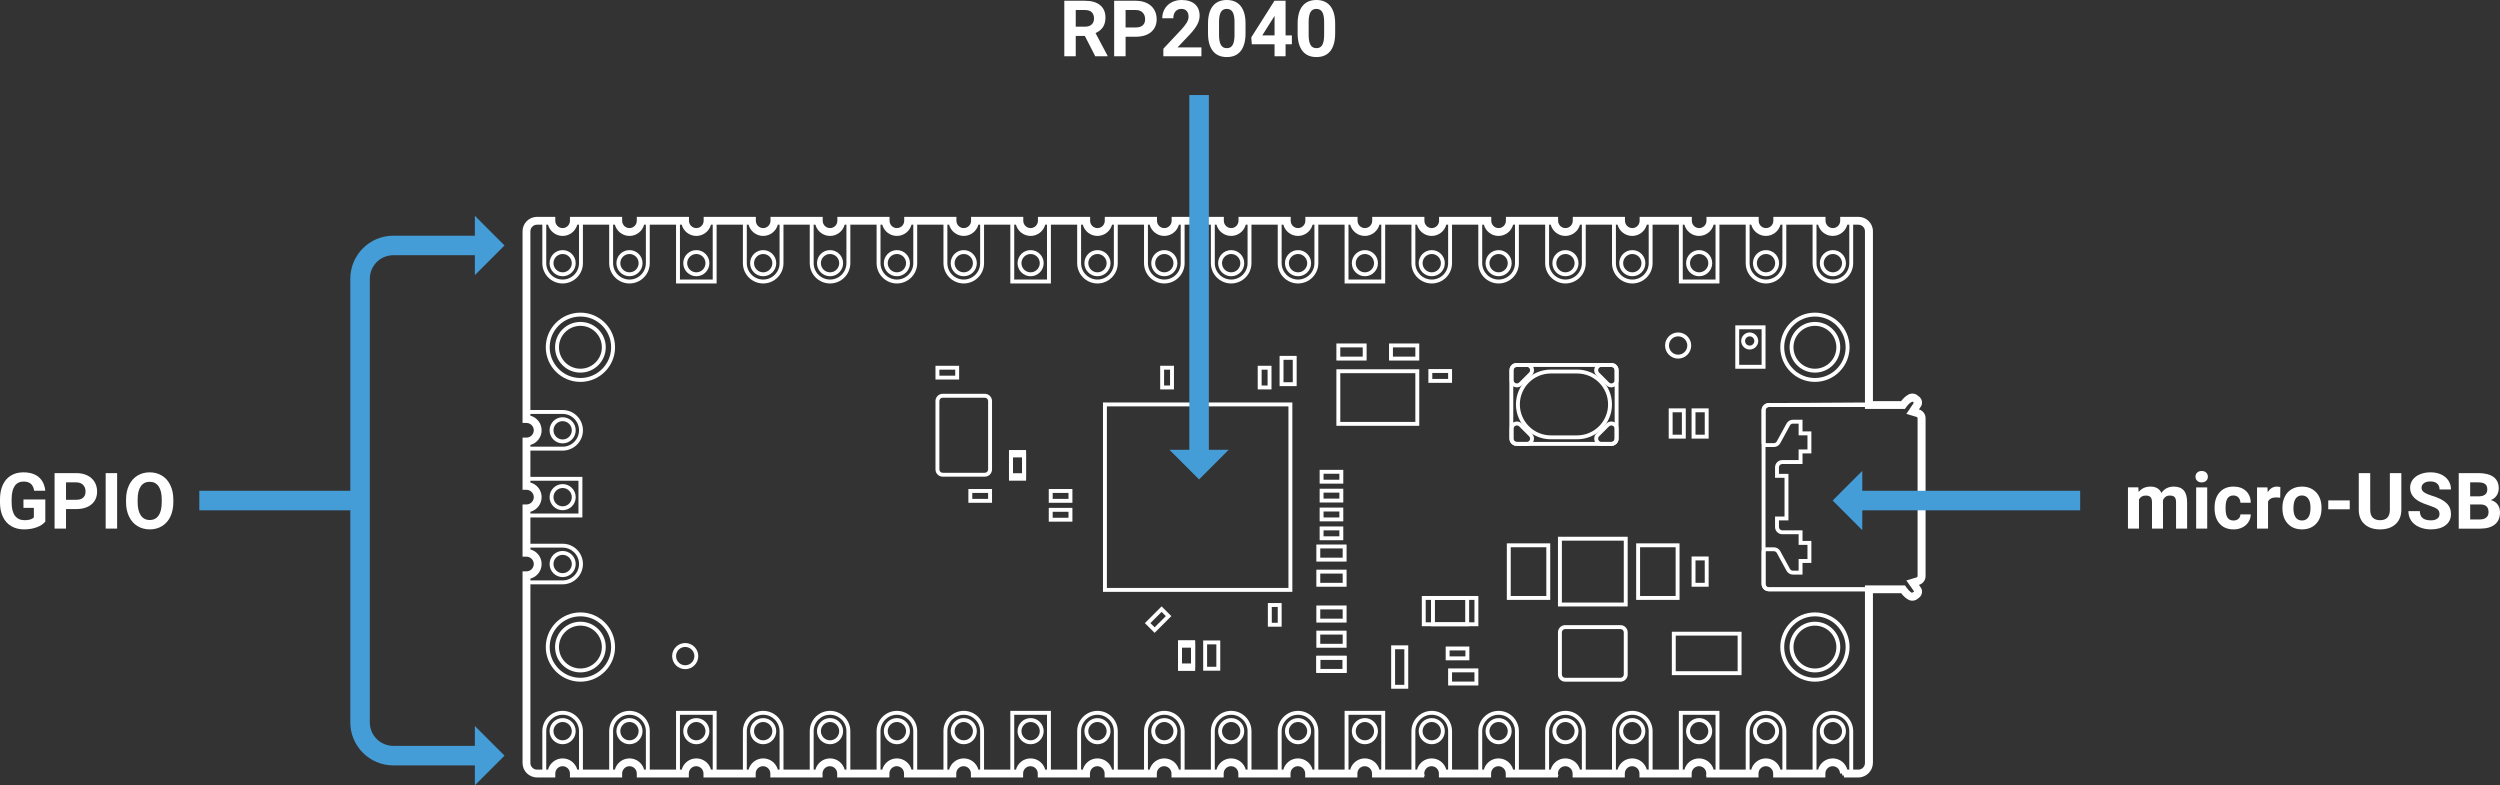 <?xml version="1.0" encoding="UTF-8"?> <!-- Generator: Adobe Illustrator 25.0.1, SVG Export Plug-In . SVG Version: 6.00 Build 0) --> <svg xmlns="http://www.w3.org/2000/svg" xmlns:xlink="http://www.w3.org/1999/xlink" version="1.1" x="0px" y="0px" width="320.078px" height="100.541px" viewBox="0 0 320.078 100.541" style="enable-background:new 0 0 320.078 100.541;" xml:space="preserve"><rect x="0" y="0" width="320.078" height="100.541" fill="#333333" stroke="none"/> <style type="text/css"> .st0{fill:#FFFFFF;} .st1{fill:none;} .st2{fill:none;stroke:#FFFFFF;stroke-width:0.5;stroke-miterlimit:10;} .st3{fill:#449DD7;} </style> <g id="Layer_3"> </g> <g id="Layer_1"> <g> <path class="st0" d="M138.896,4.604h-1.167v2.603h-1.465V0.098h2.642c0.84,0,1.488,0.187,1.943,0.562s0.684,0.903,0.684,1.587 c0,0.485-0.105,0.89-0.315,1.213s-0.528,0.582-0.955,0.774l1.538,2.905v0.068h-1.572L138.896,4.604z M137.729,3.418h1.182 c0.368,0,0.653-0.094,0.854-0.281s0.303-0.445,0.303-0.774c0-0.335-0.095-0.599-0.286-0.791s-0.482-0.288-0.876-0.288h-1.177 V3.418z"></path> <path class="st0" d="M144.111,4.702v2.505h-1.465V0.098h2.773c0.534,0,1.003,0.098,1.409,0.293s0.717,0.473,0.935,0.833 s0.327,0.769,0.327,1.228c0,0.697-0.238,1.246-0.715,1.648s-1.137,0.603-1.98,0.603H144.111z M144.111,3.516h1.309 c0.387,0,0.683-0.091,0.886-0.273s0.305-0.443,0.305-0.781c0-0.348-0.103-0.63-0.308-0.845s-0.488-0.326-0.85-0.332h-1.343V3.516z "></path> <path class="st0" d="M153.818,7.207h-4.873V6.24l2.3-2.451c0.316-0.345,0.549-0.646,0.701-0.903s0.227-0.501,0.227-0.732 c0-0.316-0.08-0.564-0.239-0.745s-0.387-0.271-0.684-0.271c-0.319,0-0.57,0.11-0.754,0.33s-0.276,0.509-0.276,0.867h-1.416 c0-0.433,0.104-0.829,0.31-1.187s0.499-0.639,0.876-0.842S150.795,0,151.274,0c0.732,0,1.301,0.176,1.707,0.527 s0.608,0.848,0.608,1.489c0,0.352-0.091,0.709-0.273,1.074s-0.495,0.79-0.938,1.274l-1.616,1.704h3.057V7.207z"></path> <path class="st0" d="M159.467,4.268c0,0.983-0.203,1.735-0.61,2.256c-0.406,0.521-1.002,0.781-1.787,0.781 c-0.774,0-1.367-0.255-1.777-0.767s-0.62-1.244-0.63-2.197V3.032c0-0.993,0.206-1.747,0.618-2.261 C155.692,0.257,156.286,0,157.06,0c0.775,0,1.367,0.255,1.777,0.764s0.62,1.241,0.63,2.195V4.268z M158.056,2.829 c0-0.589-0.08-1.019-0.241-1.288c-0.161-0.269-0.413-0.403-0.755-0.403c-0.332,0-0.577,0.128-0.734,0.384 c-0.158,0.256-0.242,0.656-0.252,1.2v1.73c0,0.58,0.079,1.011,0.237,1.292c0.157,0.282,0.411,0.423,0.759,0.423 c0.346,0,0.595-0.135,0.747-0.406c0.153-0.271,0.233-0.684,0.239-1.241V2.829z"></path> <path class="st0" d="M164.594,4.531h0.806v1.138h-0.806v1.538h-1.411V5.669h-2.915l-0.063-0.889l2.964-4.683h1.426V4.531z M161.611,4.531h1.572v-2.51l-0.093,0.161L161.611,4.531z"></path> <path class="st0" d="M170.942,4.268c0,0.983-0.203,1.735-0.61,2.256c-0.406,0.521-1.002,0.781-1.787,0.781 c-0.774,0-1.367-0.255-1.777-0.767s-0.62-1.244-0.63-2.197V3.032c0-0.993,0.206-1.747,0.618-2.261 C167.167,0.257,167.76,0,168.535,0c0.775,0,1.367,0.255,1.777,0.764s0.62,1.241,0.63,2.195V4.268z M169.531,2.829 c0-0.589-0.08-1.019-0.241-1.288c-0.161-0.269-0.413-0.403-0.755-0.403c-0.332,0-0.577,0.128-0.734,0.384 c-0.158,0.256-0.242,0.656-0.252,1.2v1.73c0,0.58,0.079,1.011,0.237,1.292c0.157,0.282,0.411,0.423,0.759,0.423 c0.346,0,0.595-0.135,0.747-0.406c0.153-0.271,0.233-0.684,0.239-1.241V2.829z"></path> </g> <g> <path class="st0" d="M273.769,62.397l0.044,0.591c0.375-0.459,0.881-0.688,1.519-0.688c0.681,0,1.147,0.269,1.401,0.806 c0.371-0.537,0.9-0.806,1.587-0.806c0.573,0,1,0.167,1.279,0.5c0.28,0.333,0.42,0.835,0.42,1.506v3.374h-1.416v-3.369 c0-0.3-0.059-0.519-0.176-0.657c-0.117-0.138-0.323-0.207-0.62-0.207c-0.423,0-0.716,0.201-0.879,0.605l0.005,3.628h-1.411v-3.364 c0-0.307-0.06-0.527-0.181-0.664c-0.12-0.137-0.325-0.205-0.615-0.205c-0.4,0-0.689,0.166-0.869,0.498v3.735h-1.411v-5.283 H273.769z"></path> <path class="st0" d="M281.093,61.03c0-0.211,0.071-0.386,0.213-0.522s0.334-0.205,0.578-0.205c0.241,0,0.434,0.068,0.576,0.205 c0.144,0.137,0.215,0.311,0.215,0.522c0,0.215-0.072,0.391-0.217,0.527c-0.146,0.137-0.336,0.205-0.574,0.205 c-0.237,0-0.429-0.068-0.573-0.205C281.166,61.421,281.093,61.245,281.093,61.03z M282.592,67.681h-1.416v-5.283h1.416V67.681z"></path> <path class="st0" d="M285.952,66.641c0.261,0,0.473-0.072,0.635-0.215c0.163-0.144,0.248-0.334,0.254-0.571h1.323 c-0.003,0.357-0.101,0.686-0.293,0.983c-0.191,0.298-0.455,0.529-0.788,0.693c-0.334,0.165-0.702,0.247-1.106,0.247 c-0.755,0-1.351-0.24-1.787-0.721c-0.436-0.479-0.654-1.144-0.654-1.989v-0.093c0-0.814,0.217-1.464,0.649-1.948 c0.434-0.485,1.027-0.728,1.782-0.728c0.661,0,1.19,0.188,1.59,0.564c0.398,0.375,0.602,0.876,0.607,1.501h-1.323 c-0.006-0.275-0.091-0.498-0.254-0.67c-0.162-0.172-0.377-0.258-0.645-0.258c-0.328,0-0.577,0.119-0.744,0.359 c-0.168,0.239-0.252,0.628-0.252,1.166v0.146c0,0.545,0.083,0.937,0.249,1.174C285.361,66.521,285.614,66.641,285.952,66.641z"></path> <path class="st0" d="M291.938,63.721c-0.191-0.026-0.361-0.039-0.508-0.039c-0.533,0-0.884,0.181-1.05,0.542v3.457h-1.411v-5.283 h1.333l0.039,0.63c0.283-0.485,0.676-0.728,1.177-0.728c0.156,0,0.303,0.021,0.439,0.063L291.938,63.721z"></path> <path class="st0" d="M292.221,64.99c0-0.524,0.102-0.991,0.303-1.401c0.202-0.41,0.492-0.728,0.872-0.952 c0.379-0.225,0.819-0.337,1.32-0.337c0.713,0,1.295,0.218,1.746,0.654c0.45,0.436,0.702,1.028,0.754,1.777l0.01,0.361 c0,0.811-0.226,1.461-0.679,1.95c-0.452,0.49-1.06,0.735-1.821,0.735s-1.369-0.244-1.823-0.732s-0.682-1.152-0.682-1.992V64.99z M293.632,65.09c0,0.502,0.095,0.887,0.283,1.152c0.189,0.266,0.459,0.398,0.811,0.398c0.342,0,0.609-0.132,0.801-0.394 c0.192-0.263,0.288-0.683,0.288-1.26c0-0.492-0.096-0.874-0.288-1.145c-0.191-0.271-0.462-0.405-0.811-0.405 c-0.345,0-0.611,0.134-0.801,0.403C293.727,64.109,293.632,64.526,293.632,65.09z"></path> <path class="st0" d="M300.839,65.205h-2.749v-1.138h2.749V65.205z"></path> <path class="st0" d="M307.446,60.571v4.683c0,0.777-0.243,1.393-0.729,1.846c-0.487,0.452-1.151,0.679-1.995,0.679 c-0.83,0-1.489-0.22-1.978-0.659s-0.737-1.044-0.747-1.812v-4.736h1.465v4.692c0,0.465,0.111,0.805,0.335,1.018 c0.223,0.214,0.531,0.32,0.925,0.32c0.824,0,1.242-0.434,1.255-1.299v-4.731H307.446z"></path> <path class="st0" d="M312.333,65.815c0-0.277-0.098-0.489-0.293-0.638c-0.195-0.147-0.547-0.304-1.055-0.469 c-0.508-0.164-0.909-0.326-1.206-0.485c-0.807-0.437-1.211-1.024-1.211-1.763c0-0.384,0.108-0.727,0.325-1.028 c0.216-0.301,0.527-0.536,0.933-0.706s0.86-0.254,1.364-0.254c0.508,0,0.961,0.092,1.357,0.276 c0.397,0.184,0.706,0.443,0.926,0.779s0.329,0.716,0.329,1.143h-1.465c0-0.326-0.103-0.579-0.308-0.759s-0.493-0.271-0.864-0.271 c-0.357,0-0.636,0.076-0.835,0.227c-0.198,0.151-0.298,0.351-0.298,0.598c0,0.231,0.116,0.425,0.35,0.581 c0.232,0.156,0.575,0.303,1.027,0.439c0.834,0.25,1.44,0.562,1.821,0.933s0.571,0.833,0.571,1.387 c0,0.615-0.232,1.098-0.698,1.447c-0.465,0.351-1.092,0.525-1.88,0.525c-0.547,0-1.045-0.101-1.494-0.301 s-0.792-0.475-1.027-0.822c-0.236-0.349-0.354-0.752-0.354-1.211h1.47c0,0.784,0.469,1.177,1.406,1.177 c0.349,0,0.62-0.071,0.815-0.213S312.333,66.069,312.333,65.815z"></path> <path class="st0" d="M314.794,67.681v-7.109h2.49c0.863,0,1.518,0.165,1.963,0.496c0.446,0.331,0.669,0.814,0.669,1.453 c0,0.348-0.089,0.655-0.269,0.92c-0.179,0.266-0.428,0.46-0.747,0.584c0.365,0.091,0.652,0.274,0.862,0.552 c0.21,0.276,0.314,0.615,0.314,1.016c0,0.684-0.218,1.201-0.654,1.553c-0.436,0.352-1.058,0.53-1.865,0.537H314.794z M316.259,63.55h1.084c0.739-0.014,1.108-0.308,1.108-0.884c0-0.322-0.094-0.554-0.28-0.696c-0.188-0.142-0.482-0.212-0.887-0.212 h-1.025V63.55z M316.259,64.585v1.919h1.255c0.346,0,0.614-0.082,0.809-0.247c0.193-0.164,0.29-0.392,0.29-0.681 c0-0.651-0.337-0.981-1.011-0.991H316.259z"></path> </g> <g> <path class="st0" d="M5.801,66.782c-0.264,0.315-0.636,0.561-1.118,0.734c-0.482,0.175-1.016,0.262-1.602,0.262 c-0.615,0-1.155-0.135-1.619-0.403s-0.822-0.658-1.074-1.169C0.136,65.694,0.006,65.094,0,64.404v-0.483 c0-0.71,0.12-1.324,0.359-1.843s0.584-0.917,1.035-1.191s0.979-0.413,1.584-0.413c0.843,0,1.502,0.201,1.978,0.603 s0.757,0.987,0.845,1.755H4.375c-0.065-0.407-0.209-0.705-0.432-0.894s-0.53-0.283-0.92-0.283c-0.498,0-0.877,0.187-1.138,0.562 s-0.392,0.931-0.396,1.67v0.454c0,0.745,0.142,1.309,0.425,1.689s0.698,0.571,1.245,0.571c0.55,0,0.942-0.117,1.177-0.352v-1.226 H3.003v-1.079h2.798V66.782z"></path> <path class="st0" d="M8.452,65.176v2.505H6.987v-7.109h2.773c0.534,0,1.003,0.098,1.409,0.293s0.717,0.473,0.935,0.833 s0.327,0.769,0.327,1.228c0,0.696-0.238,1.246-0.715,1.647c-0.477,0.402-1.137,0.604-1.98,0.604H8.452z M8.452,63.989h1.309 c0.387,0,0.683-0.092,0.886-0.273c0.204-0.183,0.305-0.443,0.305-0.781c0-0.348-0.103-0.63-0.308-0.845s-0.488-0.326-0.85-0.332 H8.452V63.989z"></path> <path class="st0" d="M14.995,67.681H13.53v-7.109h1.465V67.681z"></path> <path class="st0" d="M22.192,64.287c0,0.699-0.124,1.313-0.371,1.841s-0.602,0.934-1.062,1.221c-0.46,0.286-0.989,0.43-1.584,0.43 c-0.589,0-1.115-0.142-1.577-0.425s-0.82-0.688-1.074-1.214c-0.254-0.525-0.382-1.13-0.386-1.813v-0.352 c0-0.7,0.126-1.316,0.378-1.848s0.609-0.941,1.069-1.226s0.987-0.427,1.58-0.427s1.119,0.143,1.58,0.427s0.817,0.693,1.069,1.226 s0.378,1.146,0.378,1.843V64.287z M20.708,63.965c0-0.746-0.133-1.312-0.4-1.699s-0.648-0.581-1.143-0.581 c-0.492,0-0.871,0.191-1.138,0.574s-0.402,0.943-0.405,1.682v0.347c0,0.726,0.133,1.289,0.4,1.689s0.651,0.601,1.152,0.601 c0.492,0,0.869-0.193,1.133-0.579s0.397-0.948,0.4-1.687V63.965z"></path> </g> <g id="PCB_1_"> <g> <path class="st0" d="M232.367,47.707c-1.789,0-3.245-1.456-3.245-3.245c0-1.789,1.456-3.245,3.245-3.245s3.244,1.456,3.244,3.245 C235.611,46.251,234.156,47.707,232.367,47.707z M232.367,41.717c-1.514,0-2.745,1.231-2.745,2.745 c0,1.514,1.231,2.745,2.745,2.745c1.513,0,2.744-1.231,2.744-2.745C235.111,42.948,233.879,41.717,232.367,41.717z"></path> </g> <g> <path class="st0" d="M74.311,86.088c-1.79,0-3.246-1.455-3.246-3.244s1.456-3.245,3.246-3.245s3.245,1.456,3.245,3.245 S76.101,86.088,74.311,86.088z M74.311,80.099c-1.514,0-2.746,1.231-2.746,2.745c0,1.513,1.231,2.744,2.746,2.744 c1.514,0,2.745-1.231,2.745-2.744C77.056,81.33,75.825,80.099,74.311,80.099z"></path> </g> <g> <path class="st0" d="M232.367,86.088c-1.789,0-3.245-1.455-3.245-3.244s1.456-3.245,3.245-3.245s3.244,1.456,3.244,3.245 S234.156,86.088,232.367,86.088z M232.367,80.099c-1.514,0-2.745,1.231-2.745,2.745c0,1.513,1.231,2.744,2.745,2.744 c1.513,0,2.744-1.231,2.744-2.744C235.111,81.33,233.879,80.099,232.367,80.099z"></path> </g> <g> <path class="st0" d="M74.311,47.707c-1.79,0-3.246-1.456-3.246-3.245c0-1.789,1.456-3.245,3.246-3.245s3.245,1.456,3.245,3.245 C77.556,46.251,76.101,47.707,74.311,47.707z M74.311,41.717c-1.514,0-2.746,1.231-2.746,2.745c0,1.514,1.231,2.745,2.746,2.745 c1.514,0,2.745-1.231,2.745-2.745C77.056,42.948,75.825,41.717,74.311,41.717z"></path> </g> <g> <g> <g> <rect x="227.542" y="98.787" class="st0" width="5.686" height="0.5"></rect> </g> <g> <rect x="218.983" y="98.787" class="st0" width="5.684" height="0.5"></rect> </g> <g> <path class="st1" d="M210.423,99.036C210.423,99.037,210.423,99.037,210.423,99.036"></path> </g> <g> <rect x="201.865" y="98.787" class="st0" width="5.683" height="0.5"></rect> </g> <g> <polygon class="st0" points="198.99,99.287 193.305,99.287 193.305,98.786 198.99,98.787 198.99,99.036 199.166,98.859 199.592,99.286 "></polygon> </g> <g> <rect x="184.746" y="98.787" class="st0" width="5.685" height="0.5"></rect> </g> <g> <polygon class="st0" points="181.871,99.287 176.186,99.287 176.186,98.786 181.871,98.787 181.871,99.036 182.046,98.859 182.473,99.286 "></polygon> </g> <g> <rect x="167.626" y="98.787" class="st0" width="5.684" height="0.5"></rect> </g> <g> <rect x="159.067" y="98.787" class="st0" width="5.684" height="0.5"></rect> </g> <g> <rect x="141.948" y="98.787" class="st0" width="5.684" height="0.5"></rect> </g> <g> <rect x="133.388" y="98.787" class="st0" width="5.684" height="0.5"></rect> </g> <g> <rect x="124.828" y="98.787" class="st0" width="5.684" height="0.5"></rect> </g> <g> <rect x="116.269" y="98.787" class="st0" width="5.684" height="0.5"></rect> </g> <g> <rect x="107.709" y="98.787" class="st0" width="5.684" height="0.5"></rect> </g> <g> <rect x="99.149" y="98.787" class="st0" width="5.684" height="0.5"></rect> </g> <g> <rect x="90.59" y="98.787" class="st0" width="5.684" height="0.5"></rect> </g> <g> <rect x="82.03" y="98.787" class="st0" width="5.684" height="0.5"></rect> </g> <g> <rect x="73.472" y="98.787" class="st0" width="5.683" height="0.5"></rect> </g> <g> <path class="st0" d="M70.596,99.287h-1.842c-0.881,0-1.598-0.717-1.598-1.599V73.65h0.5l0,24.038 c0,0.605,0.493,1.099,1.098,1.099h1.842V99.287z"></path> </g> <g> <rect x="67.156" y="56.531" class="st0" width="0.5" height="5.683"></rect> </g> <g> <rect x="67.156" y="65.089" class="st0" width="0.5" height="5.686"></rect> </g> <g> <g> <path class="st0" d="M237.924,99.287h-1.82v-0.501l1.82,0.001c0.293,0,0.568-0.114,0.776-0.322l0.354,0.354 C238.751,99.121,238.351,99.287,237.924,99.287z"></path> </g> </g> </g> <g> <path class="st0" d="M67.656,53.655h-0.5V29.616c0-0.427,0.167-0.828,0.468-1.13l0.354,0.354 c-0.208,0.208-0.322,0.483-0.322,0.776V53.655z"></path> </g> </g> <g> <g> <g> <path class="st0" d="M239.522,51.78h-0.5V29.616c0-0.605-0.492-1.098-1.098-1.098h-1.82v-0.5h1.82 c0.881,0,1.598,0.717,1.598,1.598V51.78z"></path> </g> <g> <path class="st0" d="M239.054,98.818l-0.354-0.354c0.207-0.206,0.321-0.482,0.321-0.776V75.447h0.5v22.241 C239.522,98.116,239.356,98.519,239.054,98.818z"></path> </g> <g> <rect x="218.983" y="28.018" class="st0" width="5.684" height="0.5"></rect> </g> <g> <rect x="210.423" y="28.018" class="st0" width="5.684" height="0.5"></rect> </g> <g> <rect x="201.865" y="28.018" class="st0" width="5.683" height="0.5"></rect> </g> <g> <rect x="184.746" y="28.018" class="st0" width="5.685" height="0.5"></rect> </g> <g> <rect x="176.186" y="28.018" class="st0" width="5.684" height="0.5"></rect> </g> <g> <rect x="167.626" y="28.018" class="st0" width="5.684" height="0.5"></rect> </g> <g> <rect x="159.067" y="28.018" class="st0" width="5.684" height="0.5"></rect> </g> <g> <rect x="150.507" y="28.018" class="st0" width="5.684" height="0.5"></rect> </g> <g> <rect x="141.948" y="28.018" class="st0" width="5.684" height="0.5"></rect> </g> <g> <rect x="133.388" y="28.018" class="st0" width="5.684" height="0.5"></rect> </g> <g> <rect x="124.828" y="28.018" class="st0" width="5.684" height="0.5"></rect> </g> <g> <rect x="116.269" y="28.018" class="st0" width="5.684" height="0.5"></rect> </g> <g> <rect x="107.709" y="28.018" class="st0" width="5.684" height="0.5"></rect> </g> <g> <rect x="99.149" y="28.018" class="st0" width="5.684" height="0.5"></rect> </g> <g> <rect x="90.59" y="28.019" class="st0" width="5.684" height="0.5"></rect> </g> <g> <rect x="82.03" y="28.019" class="st0" width="5.684" height="0.5"></rect> </g> <g> <rect x="73.472" y="28.018" class="st0" width="5.683" height="0.5"></rect> </g> <g> <rect x="227.542" y="28.018" class="st0" width="5.686" height="0.5"></rect> </g> </g> <g> <g> <path class="st0" d="M67.978,28.84l-0.354-0.354c0.302-0.302,0.703-0.468,1.13-0.468h1.842v0.5h-1.842 C68.46,28.519,68.185,28.633,67.978,28.84z"></path> </g> </g> </g> </g> <g id="Mounting_Holes_2_"> <g> <g> <g> <path class="st0" d="M74.311,48.896c-2.445,0-4.434-1.989-4.434-4.434s1.989-4.434,4.434-4.434s4.434,1.989,4.434,4.434 S76.756,48.896,74.311,48.896z M74.311,40.528c-2.169,0-3.934,1.765-3.934,3.934c0,2.169,1.765,3.934,3.934,3.934 c2.169,0,3.934-1.765,3.934-3.934C78.245,42.292,76.48,40.528,74.311,40.528z"></path> </g> </g> </g> <g> <g> <g> <path class="st0" d="M74.311,87.277c-2.445,0-4.434-1.989-4.434-4.434c0-2.445,1.989-4.435,4.434-4.435 s4.434,1.989,4.434,4.435C78.745,85.288,76.756,87.277,74.311,87.277z M74.311,78.909c-2.169,0-3.934,1.765-3.934,3.935 c0,2.169,1.765,3.934,3.934,3.934c2.169,0,3.934-1.765,3.934-3.934C78.245,80.674,76.48,78.909,74.311,78.909z"></path> </g> </g> </g> <g> <g> <g> <path class="st0" d="M232.367,48.896c-2.445,0-4.435-1.989-4.435-4.434s1.989-4.434,4.435-4.434 c2.444,0,4.434,1.989,4.434,4.434S234.811,48.896,232.367,48.896z M232.367,40.528c-2.17,0-3.935,1.765-3.935,3.934 c0,2.169,1.765,3.934,3.935,3.934c2.169,0,3.934-1.765,3.934-3.934C236.3,42.292,234.536,40.528,232.367,40.528z"></path> </g> </g> </g> <g> <g> <g> <path class="st0" d="M232.367,87.277c-2.445,0-4.435-1.989-4.435-4.434c0-2.445,1.989-4.435,4.435-4.435 c2.444,0,4.434,1.989,4.434,4.435C236.8,85.288,234.811,87.277,232.367,87.277z M232.367,78.909 c-2.17,0-3.935,1.765-3.935,3.935c0,2.169,1.765,3.934,3.935,3.934c2.169,0,3.934-1.765,3.934-3.934 C236.3,80.674,234.536,78.909,232.367,78.909z"></path> </g> </g> </g> </g> <g id="Pico_2040_1_"> <path class="st0" d="M165.461,75.775h-24.245V51.53h24.245V75.775z M141.716,75.275h23.245V52.03h-23.245V75.275z"></path> </g> <g id="USB_1_"> <g> <path class="st0" d="M239.272,75.697h-12.807c-0.51,0-0.924-0.414-0.924-0.924V52.532c0-0.509,0.414-0.924,0.924-0.924 l12.805-0.078l0.004,0.5l-12.807,0.078c-0.235,0-0.426,0.19-0.426,0.424v22.242c0,0.233,0.19,0.424,0.424,0.424h12.807V75.697z"></path> </g> <g> <g> <path class="st0" d="M239.272,75.697h-12.807c-0.51,0-0.924-0.414-0.924-0.924V70.66c0-0.323,0.264-0.587,0.587-0.587h0.984 c0.338,0,0.648,0.185,0.812,0.48l1.251,2.289c0.074,0.137,0.217,0.222,0.371,0.222h0.733v-1.496h1.133v-1.811h-1.133v-1.36 h-2.094c-0.51,0-0.924-0.414-0.924-0.924v-1.343h1.215v-4.957h-1.215v-1.343c0-0.509,0.414-0.924,0.924-0.924h2.094v-1.36h1.133 v-1.811h-1.133v-1.496h-0.733c-0.154,0-0.297,0.084-0.371,0.221l-1.251,2.29c-0.162,0.296-0.474,0.481-0.812,0.481h-0.984 c-0.323,0-0.587-0.263-0.587-0.587v-4.113c0-0.509,0.414-0.924,0.924-0.924h12.807v0.5h-12.807c-0.233,0-0.424,0.19-0.424,0.424 v4.113c0,0.048,0.039,0.087,0.087,0.087h0.984c0.155,0,0.298-0.084,0.372-0.221l1.251-2.29c0.162-0.296,0.473-0.481,0.811-0.481 h1.233v1.496h1.133v2.811h-1.133v1.36h-2.594c-0.233,0-0.424,0.19-0.424,0.424v0.843h1.215v5.957h-1.215v0.843 c0,0.233,0.19,0.424,0.424,0.424h2.594v1.36h1.133v2.811h-1.133v1.496h-1.233c-0.338,0-0.648-0.185-0.811-0.481l-1.251-2.289 c-0.074-0.136-0.217-0.221-0.372-0.221h-0.984c-0.048,0-0.087,0.039-0.087,0.087v4.113c0,0.233,0.19,0.424,0.424,0.424h12.807 V75.697z"></path> </g> </g> </g> <g> <path class="st0" d="M126.086,61.029h-5.392c-0.509,0-0.924-0.415-0.924-0.924v-8.762c0-0.509,0.415-0.924,0.924-0.924h5.392 c0.509,0,0.924,0.415,0.924,0.924v8.762C127.01,60.615,126.596,61.029,126.086,61.029z M120.694,50.919 c-0.234,0-0.424,0.19-0.424,0.424v8.762c0,0.234,0.19,0.424,0.424,0.424h5.392c0.234,0,0.424-0.19,0.424-0.424v-8.762 c0-0.234-0.19-0.424-0.424-0.424H120.694z"></path> </g> <g> <path class="st0" d="M181.709,54.518h-10.61v-7.24h10.61V54.518z M171.599,54.018h9.61v-6.24h-9.61V54.018z"></path> </g> <g> <path class="st0" d="M208.394,77.646h-8.925v-8.925h8.925V77.646z M199.969,77.146h7.925v-7.925h-7.925V77.146z"></path> </g> <g> <path class="st0" d="M222.973,86.435h-8.925V80.88h8.925V86.435z M214.548,85.935h7.925V81.38h-7.925V85.935z"></path> </g> <g> <path class="st0" d="M226.042,47.211h-3.87v-5.555h3.87V47.211z M222.671,46.711h2.87v-4.555h-2.87V46.711z"></path> </g> <g> <g> <path class="st0" d="M206.302,57.085H194.17c-0.51,0-0.924-0.415-0.924-0.924v-8.762c0-0.509,0.414-0.924,0.924-0.924h12.132 c0.51,0,0.924,0.415,0.924,0.924v8.762C207.226,56.67,206.812,57.085,206.302,57.085z M194.17,46.975 c-0.233,0-0.424,0.19-0.424,0.424v8.762c0,0.234,0.19,0.424,0.424,0.424h12.132c0.233,0,0.424-0.19,0.424-0.424v-8.762 c0-0.234-0.19-0.424-0.424-0.424H194.17z"></path> </g> <g> <path class="st0" d="M201.921,56.242h-3.37c-2.46,0-4.462-2.002-4.462-4.462s2.002-4.462,4.462-4.462h3.37 c2.461,0,4.463,2.002,4.463,4.462S204.382,56.242,201.921,56.242z M198.551,47.817c-2.185,0-3.962,1.777-3.962,3.962 s1.777,3.962,3.962,3.962h3.37c2.186,0,3.963-1.777,3.963-3.962s-1.777-3.962-3.963-3.962H198.551z"></path> </g> <g> <path class="st0" d="M206.296,49.591c-0.237,0-0.469-0.094-0.647-0.273l-1.266-1.266c-0.27-0.269-0.346-0.655-0.2-1.006 c0.146-0.352,0.473-0.571,0.854-0.571h1.266c0.51,0,0.924,0.415,0.924,0.924v1.266c0,0.381-0.219,0.708-0.57,0.854 C206.538,49.567,206.417,49.591,206.296,49.591z M205.037,46.975c-0.178,0-0.324,0.098-0.392,0.262 c-0.068,0.164-0.033,0.336,0.092,0.462l1.266,1.266c0.126,0.125,0.299,0.159,0.462,0.092c0.164-0.068,0.262-0.214,0.262-0.392 v-1.266c0-0.234-0.19-0.424-0.424-0.424H205.037z"></path> </g> <g> <path class="st0" d="M206.302,57.085h-1.266c-0.381,0-0.708-0.219-0.854-0.57c-0.146-0.352-0.069-0.738,0.2-1.007l1.266-1.266 c0.27-0.27,0.656-0.346,1.007-0.201c0.352,0.146,0.57,0.473,0.57,0.854v1.266C207.226,56.67,206.812,57.085,206.302,57.085z M206.297,54.469c-0.108,0-0.212,0.043-0.295,0.126l-1.266,1.266c-0.126,0.125-0.16,0.298-0.092,0.462 c0.067,0.164,0.214,0.262,0.392,0.262h1.266c0.233,0,0.424-0.19,0.424-0.424v-1.266c0-0.178-0.098-0.324-0.262-0.392 C206.409,54.48,206.353,54.469,206.297,54.469z"></path> </g> <g> <path class="st0" d="M195.472,57.085h-1.266c-0.51,0-0.924-0.415-0.924-0.924v-1.266c0-0.381,0.219-0.708,0.57-0.854 s0.737-0.069,1.007,0.201l1.266,1.266c0.27,0.27,0.347,0.655,0.2,1.007C196.18,56.866,195.853,57.085,195.472,57.085z M194.211,54.469c-0.056,0-0.111,0.012-0.167,0.034c-0.164,0.068-0.262,0.214-0.262,0.392v1.266c0,0.234,0.19,0.424,0.424,0.424 h1.266c0.178,0,0.324-0.098,0.392-0.262c0.068-0.164,0.034-0.337-0.092-0.462l-1.266-1.266 C194.423,54.512,194.32,54.469,194.211,54.469z"></path> </g> <g> <path class="st0" d="M194.212,49.591c-0.12,0-0.241-0.023-0.359-0.072c-0.352-0.146-0.57-0.473-0.57-0.854v-1.266 c0-0.509,0.414-0.924,0.924-0.924h1.266c0.381,0,0.708,0.219,0.854,0.571c0.146,0.352,0.069,0.737-0.2,1.006l-1.266,1.266 C194.681,49.497,194.45,49.591,194.212,49.591z M194.207,46.975c-0.233,0-0.424,0.19-0.424,0.424v1.266 c0,0.178,0.098,0.324,0.262,0.392c0.165,0.067,0.337,0.033,0.462-0.092l1.266-1.266c0.125-0.125,0.16-0.298,0.092-0.462 c-0.067-0.164-0.214-0.262-0.392-0.262H194.207z"></path> </g> </g> <g> <path class="st0" d="M207.47,87.277h-7.077c-0.51,0-0.924-0.414-0.924-0.924v-5.393c0-0.51,0.414-0.924,0.924-0.924h7.077 c0.51,0,0.924,0.414,0.924,0.924v5.393C208.394,86.863,207.98,87.277,207.47,87.277z M200.393,80.537 c-0.233,0-0.424,0.19-0.424,0.424v5.393c0,0.233,0.19,0.424,0.424,0.424h7.077c0.233,0,0.424-0.19,0.424-0.424v-5.393 c0-0.233-0.19-0.424-0.424-0.424H200.393z"></path> </g> <g> <path class="st0" d="M224.016,44.75c-0.602,0-1.092-0.49-1.092-1.092c0-0.603,0.49-1.093,1.092-1.093 c0.603,0,1.093,0.49,1.093,1.093C225.109,44.259,224.619,44.75,224.016,44.75z M224.016,43.064c-0.326,0-0.592,0.266-0.592,0.593 s0.266,0.592,0.592,0.592c0.327,0,0.593-0.266,0.593-0.592S224.343,43.064,224.016,43.064z"></path> </g> <g> <path class="st0" d="M198.477,76.805h-5.556v-7.24h5.556V76.805z M193.421,76.305h4.556v-6.24h-4.556V76.305z"></path> </g> <g> <path class="st0" d="M189.276,80.175h-7.24v-3.87h7.24V80.175z M182.536,79.675h6.24v-2.87h-6.24V79.675z"></path> </g> <g> <path class="st0" d="M188.096,80.175h-4.881v-3.87h4.881V80.175z M183.715,79.675h3.881v-2.87h-3.881V79.675z"></path> </g> <g> <path class="st0" d="M215.034,76.805h-5.555v-7.24h5.555V76.805z M209.979,76.305h4.555v-6.24h-4.555V76.305z"></path> </g> <g> <path class="st0" d="M214.853,45.911c-0.923,0-1.673-0.75-1.673-1.673c0-0.923,0.75-1.673,1.673-1.673s1.674,0.75,1.674,1.673 C216.527,45.16,215.776,45.911,214.853,45.911z M214.853,43.064c-0.646,0-1.173,0.526-1.173,1.173 c0,0.646,0.526,1.173,1.173,1.173c0.647,0,1.174-0.526,1.174-1.173C216.027,43.591,215.5,43.064,214.853,43.064z"></path> </g> <g> <path class="st0" d="M87.729,85.675c-0.922,0-1.673-0.75-1.673-1.673s0.75-1.674,1.673-1.674s1.673,0.751,1.673,1.674 S88.651,85.675,87.729,85.675z M87.729,82.828c-0.646,0-1.173,0.526-1.173,1.174c0,0.646,0.526,1.173,1.173,1.173 s1.173-0.526,1.173-1.173C88.902,83.354,88.375,82.828,87.729,82.828z"></path> </g> <g> <path class="st0" d="M215.832,56.155h-2.185v-3.87h2.185V56.155z M214.147,55.655h1.185v-2.87h-1.185V55.655z"></path> </g> <g> <path class="st0" d="M172.404,86.149h-3.87v-2.185h3.87V86.149z M169.034,85.649h2.87v-1.185h-2.87V85.649z"></path> </g> <g> <path class="st0" d="M172.404,86.149h-3.87v-2.185h3.87V86.149z M169.034,85.649h2.87v-1.185h-2.87V85.649z"></path> </g> <g> <path class="st0" d="M180.298,88.18h-2.186v-5.555h2.186V88.18z M178.613,87.68h1.186v-4.555h-1.186V87.68z"></path> </g> <g> <path class="st0" d="M172.404,82.929h-3.87v-2.185h3.87V82.929z M169.034,82.429h2.87v-1.185h-2.87V82.429z"></path> </g> <g> <path class="st0" d="M172.404,79.709h-3.87v-2.186h3.87V79.709z M169.034,79.209h2.87v-1.186h-2.87V79.209z"></path> </g> <g> <path class="st0" d="M171.982,69.166h-3.027v-1.764h3.027V69.166z M169.455,68.666h2.027v-0.764h-2.027V68.666z"></path> </g> <g> <path class="st0" d="M171.982,66.751h-3.027v-1.764h3.027V66.751z M169.455,66.251h2.027v-0.764h-2.027V66.251z"></path> </g> <g> <path class="st0" d="M171.982,64.336h-3.027v-1.764h3.027V64.336z M169.455,63.836h2.027v-0.764h-2.027V63.836z"></path> </g> <g> <path class="st0" d="M188.122,84.539h-3.028v-1.764h3.028V84.539z M185.593,84.039h2.028v-0.764h-2.028V84.039z"></path> </g> <g> <path class="st0" d="M171.982,61.92h-3.027v-1.764h3.027V61.92z M169.455,61.42h2.027v-0.764h-2.027V61.42z"></path> </g> <g> <path class="st0" d="M185.906,49.015h-3.027v-1.764h3.027V49.015z M183.378,48.515h2.027v-0.764h-2.027V48.515z"></path> </g> <g> <path class="st0" d="M137.302,66.789h-3.027v-1.765h3.027V66.789z M134.775,66.289h2.027v-0.765h-2.027V66.289z"></path> </g> <g> <path class="st0" d="M137.302,64.373h-3.027v-1.764h3.027V64.373z M134.775,63.873h2.027v-0.764h-2.027V63.873z"></path> </g> <g> <path class="st0" d="M127.01,64.373h-3.027v-1.764h3.027V64.373z M124.483,63.873h2.027v-0.764h-2.027V63.873z"></path> </g> <g> <path class="st0" d="M122.798,48.594h-3.027V46.83h3.027V48.594z M120.271,48.094h2.027V47.33h-2.027V48.094z"></path> </g> <g> <path class="st0" d="M172.404,75.121h-3.87v-2.185h3.87V75.121z M169.034,74.621h2.87v-1.185h-2.87V74.621z"></path> </g> <g> <path class="st0" d="M172.404,71.9h-3.87v-2.185h3.87V71.9z M169.034,71.4h2.87v-1.185h-2.87V71.4z"></path> </g> <g> <path class="st0" d="M218.76,56.155h-2.185v-3.87h2.185V56.155z M217.076,55.655h1.185v-2.87h-1.185V55.655z"></path> </g> <g> <path class="st0" d="M218.76,75.119h-2.185v-3.87h2.185V75.119z M217.076,74.619h1.185v-2.87h-1.185V74.619z"></path> </g> <g> <path class="st0" d="M181.709,46.161h-3.87v-2.185h3.87V46.161z M178.339,45.661h2.87v-1.185h-2.87V45.661z"></path> </g> <g> <path class="st0" d="M174.969,46.161h-3.87v-2.185h3.87V46.161z M171.599,45.661h2.87v-1.185h-2.87V45.661z"></path> </g> <g> <path class="st0" d="M189.276,87.764h-3.87v-2.185h3.87V87.764z M185.906,87.264h2.87v-1.185h-2.87V87.264z"></path> </g> <g> <path class="st0" d="M164.09,80.236h-1.764v-3.027h1.764V80.236z M162.827,79.736h0.764v-2.027h-0.764V79.736z"></path> </g> <g> <path class="st0" d="M162.791,49.857h-1.764V46.83h1.764V49.857z M161.527,49.357h0.764V47.33h-0.764V49.357z"></path> </g> <g> <path class="st0" d="M150.303,49.857h-1.764V46.83h1.764V49.857z M149.039,49.357h0.764V47.33h-0.764V49.357z"></path> </g> <g> <path class="st0" d="M147.827,81.024l-1.247-1.247l2.141-2.141l1.247,1.247L147.827,81.024z M147.287,79.777l0.54,0.54 l1.434-1.434l-0.54-0.54L147.287,79.777z"></path> </g> <g> <path class="st0" d="M153.011,85.869h-2.185v-3.87h2.185V85.869z M151.326,85.369h1.185v-2.87h-1.185V85.369z"></path> </g> <g> <path class="st0" d="M153.011,85.447h-2.185V82.42h2.185V85.447z M151.326,84.947h1.185V82.92h-1.185V84.947z"></path> </g> <g> <path class="st0" d="M153.011,85.869h-2.185v-3.87h2.185V85.869z M151.326,85.369h1.185v-2.87h-1.185V85.369z"></path> </g> <g> <path class="st0" d="M156.231,85.869h-2.185v-3.87h2.185V85.869z M154.546,85.369h1.185v-2.87h-1.185V85.369z"></path> </g> <g> <path class="st0" d="M166.013,49.436h-2.186v-3.87h2.186V49.436z M164.328,48.936h1.186v-2.87h-1.186V48.936z"></path> </g> <g> <path class="st0" d="M131.367,61.51h-2.185v-3.87h2.185V61.51z M129.682,61.01h1.185v-2.87h-1.185V61.01z"></path> </g> <g> <path class="st0" d="M131.367,61.089h-2.185v-3.027h2.185V61.089z M129.682,60.589h1.185v-2.027h-1.185V60.589z"></path> </g> <g> <path class="st0" d="M131.367,61.51h-2.185v-3.87h2.185V61.51z M129.682,61.01h1.185v-2.87h-1.185V61.01z"></path> </g> <g id="Copper_1_"> <g> <path class="st0" d="M226.105,36.292c-1.433,0-2.599-1.166-2.599-2.598v-5.676h1.41v0.25c0,0.656,0.533,1.189,1.188,1.189 s1.188-0.533,1.188-1.188v-0.25l1.41,0v5.676C228.703,35.126,227.538,36.292,226.105,36.292z M224.006,28.518v5.176 c0,1.157,0.941,2.098,2.099,2.098c1.156,0,2.098-0.941,2.098-2.098v-5.176h-0.429c-0.121,0.813-0.823,1.439-1.669,1.439 s-1.549-0.625-1.67-1.438L224.006,28.518z M226.105,35.367c-0.923,0-1.674-0.75-1.674-1.673s0.751-1.673,1.674-1.673 s1.673,0.75,1.673,1.673S227.028,35.367,226.105,35.367z M226.105,32.521c-0.647,0-1.174,0.526-1.174,1.173 s0.526,1.173,1.174,1.173c0.646,0,1.173-0.526,1.173-1.173S226.751,32.521,226.105,32.521z"></path> </g> <g> <path class="st0" d="M220.143,36.292h-5.196v-8.274l1.41,0v0.25c0,0.655,0.532,1.188,1.188,1.188s1.188-0.533,1.188-1.188v-0.25 l1.41,0V36.292z M215.447,35.792h4.196v-7.274h-0.43c-0.052,0.355-0.216,0.684-0.476,0.943c-0.319,0.32-0.743,0.496-1.193,0.496 c-0.846,0-1.548-0.625-1.669-1.438l-0.429,0V35.792z M217.544,35.367c-0.923,0-1.673-0.75-1.673-1.673s0.75-1.673,1.673-1.673 s1.673,0.75,1.673,1.673S218.467,35.367,217.544,35.367z M217.544,32.521c-0.646,0-1.173,0.526-1.173,1.173 s0.526,1.173,1.173,1.173s1.173-0.526,1.173-1.173S218.191,32.521,217.544,32.521z"></path> </g> <g> <path class="st0" d="M208.986,36.292c-1.433,0-2.599-1.166-2.599-2.598v-5.676l1.41,0v0.25c0,0.655,0.533,1.188,1.188,1.188 s1.188-0.533,1.188-1.188v-0.25l1.41,0v5.676C211.583,35.126,210.418,36.292,208.986,36.292z M206.887,28.518v5.176 c0,1.157,0.941,2.098,2.099,2.098c1.156,0,2.098-0.941,2.098-2.098v-5.176h-0.429c-0.121,0.813-0.823,1.439-1.669,1.439 s-1.549-0.625-1.67-1.438L206.887,28.518z M208.986,35.367c-0.923,0-1.673-0.75-1.673-1.673s0.75-1.673,1.673-1.673 s1.673,0.75,1.673,1.673S209.909,35.367,208.986,35.367z M208.986,32.521c-0.646,0-1.173,0.526-1.173,1.173 s0.526,1.173,1.173,1.173s1.173-0.526,1.173-1.173S209.632,32.521,208.986,32.521z"></path> </g> <g> <path class="st0" d="M200.427,36.292c-1.433,0-2.598-1.166-2.598-2.598v-5.676h1.41v0.25c0,0.656,0.532,1.189,1.188,1.189 s1.188-0.533,1.188-1.188v-0.25l1.41,0v5.676C203.025,35.126,201.86,36.292,200.427,36.292z M198.33,28.518v5.176 c0,1.157,0.941,2.098,2.098,2.098s2.098-0.941,2.098-2.098v-5.176h-0.429c-0.121,0.813-0.823,1.439-1.669,1.439 s-1.548-0.625-1.669-1.438L198.33,28.518z M200.427,35.367c-0.923,0-1.673-0.75-1.673-1.673s0.75-1.673,1.673-1.673 s1.673,0.75,1.673,1.673S201.35,35.367,200.427,35.367z M200.427,32.521c-0.646,0-1.173,0.526-1.173,1.173 s0.526,1.173,1.173,1.173s1.173-0.526,1.173-1.173S201.074,32.521,200.427,32.521z"></path> </g> <g> <path class="st0" d="M191.868,36.292c-1.433,0-2.599-1.166-2.599-2.598v-5.676l1.41,0v0.25c0,0.655,0.533,1.188,1.188,1.188 s1.188-0.533,1.188-1.188v-0.25l1.41,0v5.676C194.465,35.126,193.3,36.292,191.868,36.292z M189.769,28.518v5.176 c0,1.157,0.941,2.098,2.099,2.098c1.156,0,2.098-0.941,2.098-2.098v-5.176h-0.429c-0.121,0.813-0.823,1.439-1.669,1.439 s-1.549-0.625-1.67-1.438L189.769,28.518z M191.868,35.367c-0.923,0-1.673-0.75-1.673-1.673s0.75-1.673,1.673-1.673 s1.673,0.75,1.673,1.673S192.791,35.367,191.868,35.367z M191.868,32.521c-0.646,0-1.173,0.526-1.173,1.173 s0.526,1.173,1.173,1.173s1.173-0.526,1.173-1.173S192.514,32.521,191.868,32.521z"></path> </g> <g> <path class="st0" d="M183.308,36.292c-1.433,0-2.599-1.166-2.599-2.598v-5.676h1.41v0.25c0,0.656,0.533,1.189,1.188,1.189 s1.188-0.533,1.188-1.188v-0.25l1.41,0v5.676C185.906,35.126,184.741,36.292,183.308,36.292z M181.209,28.518v5.176 c0,1.157,0.941,2.098,2.099,2.098c1.156,0,2.098-0.941,2.098-2.098v-5.176h-0.429c-0.121,0.813-0.823,1.439-1.669,1.439 s-1.549-0.625-1.67-1.438L181.209,28.518z M183.308,35.367c-0.923,0-1.673-0.75-1.673-1.673s0.75-1.673,1.673-1.673 s1.673,0.75,1.673,1.673S184.231,35.367,183.308,35.367z M183.308,32.521c-0.646,0-1.173,0.526-1.173,1.173 s0.526,1.173,1.173,1.173s1.173-0.526,1.173-1.173S183.955,32.521,183.308,32.521z"></path> </g> <g> <path class="st0" d="M177.346,36.292h-5.196v-8.274h1.41v0.25c0,0.656,0.533,1.189,1.188,1.189s1.188-0.533,1.188-1.188v-0.25 l1.41,0V36.292z M172.65,35.792h4.196v-7.274h-0.429c-0.121,0.813-0.823,1.439-1.669,1.439s-1.549-0.625-1.67-1.438l-0.429,0 V35.792z M174.749,35.367c-0.923,0-1.673-0.75-1.673-1.673s0.75-1.673,1.673-1.673s1.673,0.75,1.673,1.673 S175.671,35.367,174.749,35.367z M174.749,32.521c-0.646,0-1.173,0.526-1.173,1.173s0.526,1.173,1.173,1.173 s1.173-0.526,1.173-1.173S175.395,32.521,174.749,32.521z"></path> </g> <g> <path class="st0" d="M166.189,36.292c-1.433,0-2.599-1.166-2.599-2.598v-5.676H165v0.25c0,0.656,0.533,1.189,1.188,1.189 s1.188-0.533,1.188-1.188v-0.25l1.41,0v5.676C168.787,35.126,167.622,36.292,166.189,36.292z M164.09,28.518v5.176 c0,1.157,0.941,2.098,2.099,2.098c1.156,0,2.098-0.941,2.098-2.098v-5.176l-0.429,0c-0.121,0.813-0.823,1.438-1.669,1.438 s-1.549-0.625-1.67-1.438L164.09,28.518z M166.189,35.367c-0.923,0-1.674-0.75-1.674-1.673s0.751-1.673,1.674-1.673 s1.673,0.75,1.673,1.673S167.112,35.367,166.189,35.367z M166.189,32.521c-0.647,0-1.174,0.526-1.174,1.173 s0.526,1.173,1.174,1.173c0.646,0,1.173-0.526,1.173-1.173S166.835,32.521,166.189,32.521z"></path> </g> <g> <path class="st0" d="M157.629,36.292c-1.433,0-2.599-1.166-2.599-2.598v-5.676h1.41v0.25c0,0.656,0.533,1.189,1.188,1.189 s1.188-0.533,1.188-1.188v-0.25l1.41,0v5.676C160.227,35.126,159.062,36.292,157.629,36.292z M155.531,28.518v5.176 c0,1.157,0.941,2.098,2.099,2.098c1.156,0,2.098-0.941,2.098-2.098v-5.176h-0.429c-0.121,0.813-0.823,1.439-1.669,1.439 s-1.549-0.625-1.67-1.438L155.531,28.518z M157.629,35.367c-0.923,0-1.674-0.75-1.674-1.673s0.751-1.673,1.674-1.673 s1.673,0.75,1.673,1.673S158.552,35.367,157.629,35.367z M157.629,32.521c-0.647,0-1.174,0.526-1.174,1.173 s0.526,1.173,1.174,1.173c0.646,0,1.173-0.526,1.173-1.173S158.276,32.521,157.629,32.521z"></path> </g> <g> <path class="st0" d="M149.069,36.292c-1.433,0-2.598-1.166-2.598-2.598v-5.676h1.411v0.25c0,0.317,0.124,0.615,0.348,0.84 c0.225,0.225,0.522,0.349,0.839,0.349c0.655,0,1.188-0.533,1.188-1.188v-0.25l1.41,0v5.676 C151.667,35.126,150.502,36.292,149.069,36.292z M146.971,28.518v5.176c0,1.157,0.941,2.098,2.098,2.098s2.098-0.941,2.098-2.098 v-5.176h-0.429c-0.121,0.813-0.824,1.439-1.669,1.439s-1.548-0.625-1.669-1.438L146.971,28.518z M149.069,35.367 c-0.922,0-1.673-0.75-1.673-1.673s0.75-1.673,1.673-1.673s1.673,0.75,1.673,1.673S149.992,35.367,149.069,35.367z M149.069,32.521c-0.646,0-1.173,0.526-1.173,1.173s0.526,1.173,1.173,1.173s1.173-0.526,1.173-1.173 S149.716,32.521,149.069,32.521z"></path> </g> <g> <path class="st0" d="M140.51,36.292c-1.433,0-2.598-1.166-2.598-2.598v-5.676h1.41v0.25c0,0.656,0.533,1.189,1.188,1.189 s1.188-0.533,1.188-1.188v-0.25l1.41,0v5.676C143.108,35.126,141.942,36.292,140.51,36.292z M138.412,28.518v5.176 c0,1.157,0.941,2.098,2.098,2.098s2.098-0.941,2.098-2.098v-5.176l-0.429,0c-0.121,0.813-0.824,1.438-1.669,1.438 s-1.548-0.625-1.669-1.438L138.412,28.518z M140.51,35.367c-0.922,0-1.673-0.75-1.673-1.673s0.75-1.673,1.673-1.673 s1.673,0.75,1.673,1.673S141.432,35.367,140.51,35.367z M140.51,32.521c-0.646,0-1.173,0.526-1.173,1.173 s0.526,1.173,1.173,1.173s1.173-0.526,1.173-1.173S141.156,32.521,140.51,32.521z"></path> </g> <g> <path class="st0" d="M134.548,36.292h-5.196v-8.274h1.41v0.25c0,0.656,0.533,1.189,1.188,1.189s1.188-0.533,1.188-1.188v-0.25 l1.41,0V36.292z M129.852,35.792h4.196v-7.274h-0.429c-0.121,0.813-0.824,1.439-1.669,1.439s-1.548-0.625-1.669-1.438l-0.429,0 V35.792z M131.95,35.367c-0.922,0-1.673-0.75-1.673-1.673s0.75-1.673,1.673-1.673s1.673,0.75,1.673,1.673 S132.873,35.367,131.95,35.367z M131.95,32.521c-0.646,0-1.173,0.526-1.173,1.173s0.526,1.173,1.173,1.173 s1.173-0.526,1.173-1.173S132.597,32.521,131.95,32.521z"></path> </g> <g> <path class="st0" d="M123.391,36.292c-1.433,0-2.598-1.166-2.598-2.598v-5.676h1.41v0.25c0,0.656,0.533,1.189,1.188,1.189 s1.188-0.533,1.188-1.188v-0.25l1.41,0v5.676C125.989,35.126,124.823,36.292,123.391,36.292z M121.292,28.518v5.176 c0,1.157,0.941,2.098,2.098,2.098s2.098-0.941,2.098-2.098v-5.176h-0.429c-0.053,0.355-0.217,0.684-0.476,0.944 c-0.319,0.319-0.743,0.495-1.193,0.495c-0.846,0-1.548-0.625-1.669-1.438L121.292,28.518z M123.391,35.367 c-0.923,0-1.673-0.75-1.673-1.673s0.75-1.673,1.673-1.673c0.922,0,1.673,0.75,1.673,1.673S124.313,35.367,123.391,35.367z M123.391,32.521c-0.647,0-1.173,0.526-1.173,1.173s0.526,1.173,1.173,1.173c0.646,0,1.173-0.526,1.173-1.173 S124.037,32.521,123.391,32.521z"></path> </g> <g> <path class="st0" d="M114.831,36.292c-1.433,0-2.598-1.166-2.598-2.598v-5.676l1.41,0v0.25c0,0.655,0.533,1.188,1.188,1.188 c0.655,0,1.188-0.533,1.188-1.188v-0.25l1.411,0v5.676C117.429,35.126,116.264,36.292,114.831,36.292z M112.733,28.518v5.176 c0,1.157,0.941,2.098,2.098,2.098s2.098-0.941,2.098-2.098v-5.176H116.5c-0.121,0.813-0.823,1.439-1.669,1.439 s-1.548-0.625-1.669-1.438L112.733,28.518z M114.831,35.367c-0.923,0-1.673-0.75-1.673-1.673s0.75-1.673,1.673-1.673 c0.922,0,1.673,0.75,1.673,1.673S115.753,35.367,114.831,35.367z M114.831,32.521c-0.647,0-1.173,0.526-1.173,1.173 s0.526,1.173,1.173,1.173c0.646,0,1.173-0.526,1.173-1.173S115.478,32.521,114.831,32.521z"></path> </g> <g> <path class="st0" d="M106.271,36.292c-1.433,0-2.598-1.166-2.598-2.598v-5.676h1.41v0.25c0,0.656,0.533,1.189,1.188,1.189 c0.655,0,1.188-0.533,1.188-1.188v-0.25l1.411,0v5.676C108.87,35.126,107.704,36.292,106.271,36.292z M104.173,28.518v5.176 c0,1.157,0.941,2.098,2.098,2.098s2.098-0.941,2.098-2.098v-5.176h-0.429c-0.121,0.813-0.823,1.439-1.669,1.439 s-1.548-0.625-1.669-1.438L104.173,28.518z M106.271,35.367c-0.923,0-1.673-0.75-1.673-1.673s0.75-1.673,1.673-1.673 c0.922,0,1.673,0.75,1.673,1.673S107.194,35.367,106.271,35.367z M106.271,32.521c-0.647,0-1.173,0.526-1.173,1.173 s0.526,1.173,1.173,1.173c0.646,0,1.173-0.526,1.173-1.173S106.918,32.521,106.271,32.521z"></path> </g> <g> <path class="st0" d="M97.712,36.292c-1.433,0-2.598-1.166-2.598-2.598v-5.676h1.41v0.25c0,0.656,0.533,1.189,1.188,1.189 c0.655,0,1.188-0.533,1.188-1.188v-0.25l1.41,0v5.676C100.31,35.126,99.144,36.292,97.712,36.292z M95.614,28.518v5.176 c0,1.157,0.941,2.098,2.098,2.098s2.098-0.941,2.098-2.098v-5.176h-0.429c-0.121,0.813-0.824,1.439-1.669,1.439 s-1.548-0.625-1.669-1.438L95.614,28.518z M97.711,35.367c-0.922,0-1.673-0.75-1.673-1.673s0.75-1.673,1.673-1.673 c0.923,0,1.673,0.75,1.673,1.673S98.634,35.367,97.711,35.367z M97.711,32.521c-0.646,0-1.173,0.526-1.173,1.173 s0.526,1.173,1.173,1.173c0.647,0,1.173-0.526,1.173-1.173S98.358,32.521,97.711,32.521z"></path> </g> <g> <path class="st0" d="M91.75,36.292h-5.196v-8.274h1.41v0.25c0,0.656,0.533,1.189,1.188,1.189c0.655,0,1.188-0.533,1.188-1.188 v-0.25l1.41,0V36.292z M87.054,35.792h4.196v-7.274l-0.429,0c-0.121,0.813-0.824,1.438-1.669,1.438s-1.548-0.625-1.669-1.438 l-0.429,0V35.792z M89.152,35.367c-0.922,0-1.673-0.75-1.673-1.673s0.75-1.673,1.673-1.673c0.923,0,1.673,0.75,1.673,1.673 S90.075,35.367,89.152,35.367z M89.152,32.521c-0.646,0-1.173,0.526-1.173,1.173s0.526,1.173,1.173,1.173 c0.647,0,1.173-0.526,1.173-1.173S89.799,32.521,89.152,32.521z"></path> </g> <g> <path class="st0" d="M80.592,36.292c-1.432,0-2.598-1.166-2.598-2.598v-5.676h1.41v0.25c0,0.656,0.533,1.189,1.188,1.189 c0.655,0,1.188-0.533,1.188-1.188v-0.25l1.41,0v5.676C83.19,35.126,82.025,36.292,80.592,36.292z M78.495,28.518v5.176 c0,1.157,0.941,2.098,2.098,2.098s2.098-0.941,2.098-2.098v-5.176h-0.429c-0.121,0.813-0.824,1.439-1.669,1.439 s-1.548-0.625-1.669-1.438L78.495,28.518z M80.592,35.367c-0.922,0-1.673-0.75-1.673-1.673s0.75-1.673,1.673-1.673 c0.923,0,1.673,0.75,1.673,1.673S81.515,35.367,80.592,35.367z M80.592,32.521c-0.646,0-1.173,0.526-1.173,1.173 s0.526,1.173,1.173,1.173c0.647,0,1.173-0.526,1.173-1.173S81.239,32.521,80.592,32.521z"></path> </g> <g> <path class="st0" d="M72.034,36.292c-1.433,0-2.598-1.166-2.598-2.598v-5.676h1.41v0.25c0,0.656,0.533,1.189,1.188,1.189 c0.655,0,1.188-0.533,1.188-1.188v-0.25l1.411,0v5.676C74.632,35.126,73.467,36.292,72.034,36.292z M69.936,28.518v5.176 c0,1.157,0.941,2.098,2.098,2.098s2.098-0.941,2.098-2.098v-5.176l-0.429,0c-0.121,0.813-0.823,1.438-1.669,1.438 s-1.548-0.625-1.669-1.438L69.936,28.518z M72.034,35.367c-0.923,0-1.673-0.75-1.673-1.673s0.75-1.673,1.673-1.673 c0.922,0,1.673,0.75,1.673,1.673S72.957,35.367,72.034,35.367z M72.034,32.521c-0.647,0-1.173,0.526-1.173,1.173 s0.526,1.173,1.173,1.173c0.646,0,1.173-0.526,1.173-1.173S72.681,32.521,72.034,32.521z"></path> </g> <g> <path class="st0" d="M223.506,99.287v-5.676c0-1.433,1.166-2.599,2.599-2.599s2.598,1.166,2.598,2.599v5.676h-1.41v-0.25 c0-0.656-0.532-1.189-1.188-1.189s-1.188,0.533-1.188,1.188v0.25L223.506,99.287z M224.006,98.787h0.429 c0.121-0.813,0.824-1.439,1.67-1.439s1.548,0.626,1.669,1.438l0.429,0.001v-5.176c0-1.157-0.941-2.099-2.098-2.099 c-1.157,0-2.099,0.941-2.099,2.099V98.787z M226.105,95.284c-0.923,0-1.674-0.75-1.674-1.673s0.751-1.673,1.674-1.673 s1.673,0.75,1.673,1.673S227.028,95.284,226.105,95.284z M226.105,92.438c-0.647,0-1.174,0.526-1.174,1.173 s0.526,1.173,1.174,1.173c0.646,0,1.173-0.526,1.173-1.173S226.751,92.438,226.105,92.438z"></path> </g> <g> <path class="st0" d="M214.947,99.287v-8.274h5.196v8.274h-1.765l0.351-0.351c-0.051-0.608-0.562-1.089-1.185-1.089 c-0.655,0-1.188,0.533-1.188,1.188v0.25L214.947,99.287z M219.214,98.787h0.429v-7.274h-4.196v7.274l0.429-0.001 c0.121-0.812,0.823-1.438,1.669-1.438C218.391,97.348,219.094,97.974,219.214,98.787z M217.544,95.284 c-0.923,0-1.673-0.75-1.673-1.673s0.75-1.673,1.673-1.673s1.673,0.75,1.673,1.673S218.467,95.284,217.544,95.284z M217.544,92.438c-0.646,0-1.173,0.526-1.173,1.173s0.526,1.173,1.173,1.173s1.173-0.526,1.173-1.173 S218.191,92.438,217.544,92.438z"></path> </g> <g> <path class="st0" d="M206.387,99.287v-5.676c0-1.433,1.166-2.599,2.599-2.599s2.598,1.166,2.598,2.599v5.676h-1.41v-0.25 c0-0.656-0.532-1.189-1.188-1.189s-1.188,0.533-1.188,1.188v0.25L206.387,99.287z M208.986,91.513 c-1.157,0-2.099,0.941-2.099,2.099v5.176l0.429-0.001c0.121-0.812,0.824-1.438,1.67-1.438s1.548,0.626,1.669,1.438l0.429,0.001 v-5.176C211.083,92.454,210.142,91.513,208.986,91.513z M208.986,95.284c-0.923,0-1.673-0.75-1.673-1.673s0.75-1.673,1.673-1.673 s1.673,0.75,1.673,1.673S209.909,95.284,208.986,95.284z M208.986,92.438c-0.646,0-1.173,0.526-1.173,1.173 s0.526,1.173,1.173,1.173s1.173-0.526,1.173-1.173S209.632,92.438,208.986,92.438z"></path> </g> <g> <path class="st0" d="M197.83,99.287v-5.676c0-1.433,1.165-2.599,2.598-2.599s2.598,1.166,2.598,2.599v5.676h-1.41v-0.25 c0-0.656-0.532-1.189-1.188-1.189s-1.188,0.533-1.188,1.188v0.25L197.83,99.287z M198.33,98.787h0.429 c0.121-0.813,0.823-1.439,1.669-1.439s1.548,0.626,1.669,1.438l0.429,0.001v-5.176c0-1.157-0.941-2.099-2.098-2.099 s-2.098,0.941-2.098,2.099V98.787z M200.427,95.284c-0.923,0-1.673-0.75-1.673-1.673s0.75-1.673,1.673-1.673 s1.673,0.75,1.673,1.673S201.35,95.284,200.427,95.284z M200.427,92.438c-0.646,0-1.173,0.526-1.173,1.173 s0.526,1.173,1.173,1.173s1.173-0.526,1.173-1.173S201.074,92.438,200.427,92.438z"></path> </g> <g> <path class="st0" d="M189.269,99.287v-5.676c0-1.433,1.166-2.599,2.599-2.599s2.598,1.166,2.598,2.599v5.676h-1.41v-0.25 c0-0.656-0.532-1.189-1.188-1.189s-1.188,0.533-1.188,1.188v0.25L189.269,99.287z M193.537,98.786l0.429,0.001v-5.176 c0-1.157-0.941-2.099-2.098-2.099c-1.157,0-2.099,0.941-2.099,2.099v5.176l0.429-0.001c0.121-0.812,0.824-1.438,1.67-1.438 S193.416,97.974,193.537,98.786z M191.868,95.284c-0.923,0-1.673-0.75-1.673-1.673s0.75-1.673,1.673-1.673 s1.673,0.75,1.673,1.673S192.791,95.284,191.868,95.284z M191.868,92.438c-0.646,0-1.173,0.526-1.173,1.173 s0.526,1.173,1.173,1.173s1.173-0.526,1.173-1.173S192.514,92.438,191.868,92.438z"></path> </g> <g> <path class="st0" d="M180.709,99.287v-5.676c0-1.433,1.166-2.599,2.599-2.599s2.598,1.166,2.598,2.599v5.676h-1.41v-0.25 c0-0.656-0.532-1.189-1.188-1.189s-1.188,0.533-1.188,1.188v0.25L180.709,99.287z M181.209,98.787h0.429 c0.121-0.813,0.824-1.439,1.67-1.439s1.548,0.626,1.669,1.438l0.429,0.001v-5.176c0-1.157-0.941-2.099-2.098-2.099 c-1.157,0-2.099,0.941-2.099,2.099V98.787z M183.308,95.284c-0.923,0-1.673-0.75-1.673-1.673s0.75-1.673,1.673-1.673 s1.673,0.75,1.673,1.673S184.231,95.284,183.308,95.284z M183.308,92.438c-0.646,0-1.173,0.526-1.173,1.173 s0.526,1.173,1.173,1.173s1.173-0.526,1.173-1.173S183.955,92.438,183.308,92.438z"></path> </g> <g> <path class="st0" d="M172.15,99.287v-8.274h5.196v8.274h-1.41v-0.25c0-0.656-0.532-1.189-1.188-1.189s-1.188,0.533-1.188,1.188 v0.25L172.15,99.287z M172.65,98.787h0.429c0.121-0.813,0.824-1.439,1.67-1.439s1.548,0.626,1.669,1.438l0.429,0.001v-7.274 h-4.196V98.787z M174.749,95.284c-0.923,0-1.673-0.75-1.673-1.673s0.75-1.673,1.673-1.673s1.673,0.75,1.673,1.673 S175.671,95.284,174.749,95.284z M174.749,92.438c-0.646,0-1.173,0.526-1.173,1.173s0.526,1.173,1.173,1.173 s1.173-0.526,1.173-1.173S175.395,92.438,174.749,92.438z"></path> </g> <g> <path class="st0" d="M168.787,99.287l-1.41-0.001v-0.25c0-0.655-0.532-1.188-1.188-1.188S165,98.381,165,99.036v0.25l-1.41,0.001 v-5.676c0-1.433,1.166-2.599,2.599-2.599s2.598,1.166,2.598,2.599V99.287z M164.09,98.787h0.429 c0.121-0.813,0.824-1.439,1.67-1.439s1.548,0.626,1.669,1.438l0.429,0.001v-5.176c0-1.157-0.941-2.099-2.098-2.099 c-1.157,0-2.099,0.941-2.099,2.099V98.787z M166.189,95.284c-0.923,0-1.674-0.75-1.674-1.673s0.751-1.673,1.674-1.673 s1.673,0.75,1.673,1.673S167.112,95.284,166.189,95.284z M166.189,92.438c-0.647,0-1.174,0.526-1.174,1.173 s0.526,1.173,1.174,1.173c0.646,0,1.173-0.526,1.173-1.173S166.835,92.438,166.189,92.438z"></path> </g> <g> <path class="st0" d="M155.031,99.287v-5.676c0-1.433,1.166-2.599,2.599-2.599s2.598,1.166,2.598,2.599v5.676h-1.41v-0.25 c0-0.656-0.532-1.189-1.188-1.189s-1.188,0.533-1.188,1.188v0.25L155.031,99.287z M155.531,98.787h0.429 c0.121-0.813,0.824-1.439,1.67-1.439s1.548,0.626,1.669,1.438l0.429,0.001v-5.176c0-1.157-0.941-2.099-2.098-2.099 c-1.157,0-2.099,0.941-2.099,2.099V98.787z M157.629,95.284c-0.923,0-1.674-0.75-1.674-1.673s0.751-1.673,1.674-1.673 s1.673,0.75,1.673,1.673S158.552,95.284,157.629,95.284z M157.629,92.438c-0.647,0-1.174,0.526-1.174,1.173 s0.526,1.173,1.174,1.173c0.646,0,1.173-0.526,1.173-1.173S158.276,92.438,157.629,92.438z"></path> </g> <g> <path class="st0" d="M151.667,99.287l-1.41-0.001v-0.25c0-0.655-0.533-1.188-1.188-1.188s-1.188,0.533-1.188,1.188v0.25 l-1.41,0.001v-5.676c0-1.433,1.166-2.599,2.598-2.599s2.598,1.166,2.598,2.599V99.287z M146.971,98.787h0.429 c0.053-0.355,0.217-0.685,0.476-0.944c0.319-0.319,0.743-0.495,1.193-0.495c0.846,0,1.548,0.626,1.669,1.438l0.429,0.001v-5.176 c0-1.157-0.941-2.099-2.098-2.099s-2.098,0.941-2.098,2.099V98.787z M149.069,95.284c-0.922,0-1.673-0.75-1.673-1.673 s0.75-1.673,1.673-1.673s1.673,0.75,1.673,1.673S149.992,95.284,149.069,95.284z M149.069,92.438 c-0.646,0-1.173,0.526-1.173,1.173s0.526,1.173,1.173,1.173s1.173-0.526,1.173-1.173S149.716,92.438,149.069,92.438z"></path> </g> <g> <path class="st0" d="M143.108,99.287l-1.41-0.001v-0.25c0-0.655-0.533-1.188-1.188-1.188s-1.188,0.533-1.188,1.188v0.25 l-1.41,0.001v-5.676c0-1.433,1.166-2.599,2.598-2.599s2.598,1.166,2.598,2.599V99.287z M138.412,98.787h0.429 c0.121-0.813,0.824-1.439,1.669-1.439s1.548,0.626,1.669,1.438l0.429,0.001v-5.176c0-1.157-0.941-2.099-2.098-2.099 s-2.098,0.941-2.098,2.099V98.787z M140.51,95.284c-0.922,0-1.673-0.75-1.673-1.673s0.75-1.673,1.673-1.673 s1.673,0.75,1.673,1.673S141.432,95.284,140.51,95.284z M140.51,92.438c-0.646,0-1.173,0.526-1.173,1.173 s0.526,1.173,1.173,1.173s1.173-0.526,1.173-1.173S141.156,92.438,140.51,92.438z"></path> </g> <g> <path class="st0" d="M129.352,99.287v-8.274h5.196v8.274h-1.41v-0.25c0-0.656-0.533-1.189-1.188-1.189s-1.188,0.533-1.188,1.188 v0.25L129.352,99.287z M129.852,98.787h0.429c0.121-0.813,0.824-1.439,1.669-1.439s1.548,0.626,1.669,1.438l0.429,0.001v-7.274 h-4.196V98.787z M131.95,95.284c-0.922,0-1.673-0.75-1.673-1.673s0.75-1.673,1.673-1.673s1.673,0.75,1.673,1.673 S132.873,95.284,131.95,95.284z M131.95,92.438c-0.646,0-1.173,0.526-1.173,1.173s0.526,1.173,1.173,1.173 s1.173-0.526,1.173-1.173S132.597,92.438,131.95,92.438z"></path> </g> <g> <path class="st0" d="M120.792,99.287v-5.676c0-1.433,1.166-2.599,2.598-2.599s2.598,1.166,2.598,2.599v5.676h-1.411v-0.25 c0-0.317-0.124-0.616-0.348-0.841s-0.522-0.349-0.839-0.349c-0.655,0-1.188,0.533-1.188,1.188v0.25L120.792,99.287z M121.292,98.787h0.429c0.121-0.813,0.824-1.439,1.669-1.439s1.548,0.626,1.669,1.438l0.429,0.001v-5.176 c0-1.157-0.941-2.099-2.098-2.099s-2.098,0.941-2.098,2.099V98.787z M123.391,95.284c-0.923,0-1.673-0.75-1.673-1.673 s0.75-1.673,1.673-1.673c0.922,0,1.673,0.75,1.673,1.673S124.313,95.284,123.391,95.284z M123.391,92.438 c-0.647,0-1.173,0.526-1.173,1.173s0.526,1.173,1.173,1.173c0.646,0,1.173-0.526,1.173-1.173S124.037,92.438,123.391,92.438z"></path> </g> <g> <path class="st0" d="M112.233,99.287v-5.676c0-1.433,1.166-2.599,2.598-2.599s2.598,1.166,2.598,2.599v5.676h-1.411v-0.25 c0-0.656-0.533-1.189-1.188-1.189c-0.655,0-1.188,0.533-1.188,1.188v0.25L112.233,99.287z M116.5,98.786l0.429,0.001v-5.176 c0-1.157-0.941-2.099-2.098-2.099s-2.098,0.941-2.098,2.099v5.176l0.429-0.001c0.121-0.812,0.824-1.438,1.669-1.438 S116.379,97.974,116.5,98.786z M114.831,95.284c-0.923,0-1.673-0.75-1.673-1.673s0.75-1.673,1.673-1.673 c0.922,0,1.673,0.75,1.673,1.673S115.753,95.284,114.831,95.284z M114.831,92.438c-0.647,0-1.173,0.526-1.173,1.173 s0.526,1.173,1.173,1.173c0.646,0,1.173-0.526,1.173-1.173S115.478,92.438,114.831,92.438z"></path> </g> <g> <path class="st0" d="M103.673,99.287v-5.676c0-1.433,1.166-2.599,2.598-2.599s2.598,1.166,2.598,2.599v5.676h-1.411v-0.25 c0-0.656-0.533-1.189-1.188-1.189c-0.655,0-1.188,0.533-1.188,1.188v0.25L103.673,99.287z M104.173,98.787h0.429 c0.121-0.813,0.824-1.439,1.669-1.439s1.548,0.626,1.669,1.438l0.429,0.001v-5.176c0-1.157-0.941-2.099-2.098-2.099 s-2.098,0.941-2.098,2.099V98.787z M106.271,95.284c-0.923,0-1.673-0.75-1.673-1.673s0.75-1.673,1.673-1.673 c0.922,0,1.673,0.75,1.673,1.673S107.194,95.284,106.271,95.284z M106.271,92.438c-0.647,0-1.173,0.526-1.173,1.173 s0.526,1.173,1.173,1.173c0.646,0,1.173-0.526,1.173-1.173S106.918,92.438,106.271,92.438z"></path> </g> <g> <path class="st0" d="M95.114,99.287v-5.676c0-1.433,1.166-2.599,2.598-2.599c1.432,0,2.598,1.166,2.598,2.599v5.676h-1.41v-0.25 c0-0.656-0.533-1.189-1.188-1.189c-0.655,0-1.188,0.533-1.188,1.188v0.25L95.114,99.287z M95.614,98.787h0.429 c0.121-0.813,0.823-1.439,1.669-1.439s1.548,0.626,1.669,1.438l0.429,0.001v-5.176c0-1.157-0.941-2.099-2.098-2.099 s-2.098,0.941-2.098,2.099V98.787z M97.711,95.284c-0.922,0-1.673-0.75-1.673-1.673s0.75-1.673,1.673-1.673 c0.923,0,1.673,0.75,1.673,1.673S98.634,95.284,97.711,95.284z M97.711,92.438c-0.646,0-1.173,0.526-1.173,1.173 s0.526,1.173,1.173,1.173c0.647,0,1.173-0.526,1.173-1.173S98.358,92.438,97.711,92.438z"></path> </g> <g> <path class="st0" d="M91.75,99.287l-1.41-0.001v-0.25c0-0.655-0.533-1.188-1.188-1.188c-0.655,0-1.188,0.533-1.188,1.188v0.25 l-1.41,0.001v-8.274h5.196V99.287z M87.054,98.787h0.429c0.121-0.813,0.823-1.439,1.669-1.439s1.548,0.626,1.669,1.438 l0.429,0.001v-7.274h-4.196V98.787z M89.152,95.284c-0.922,0-1.673-0.75-1.673-1.673s0.75-1.673,1.673-1.673 c0.923,0,1.673,0.75,1.673,1.673S90.075,95.284,89.152,95.284z M89.152,92.438c-0.646,0-1.173,0.526-1.173,1.173 s0.526,1.173,1.173,1.173c0.647,0,1.173-0.526,1.173-1.173S89.799,92.438,89.152,92.438z"></path> </g> <g> <path class="st0" d="M77.995,99.287v-5.676c0-1.433,1.166-2.599,2.598-2.599c1.433,0,2.598,1.166,2.598,2.599v5.676h-1.41v-0.25 c0-0.656-0.533-1.189-1.188-1.189c-0.655,0-1.188,0.533-1.188,1.188v0.25L77.995,99.287z M78.495,98.787h0.429 c0.121-0.813,0.823-1.439,1.669-1.439s1.548,0.626,1.669,1.438l0.429,0.001v-5.176c0-1.157-0.941-2.099-2.098-2.099 s-2.098,0.941-2.098,2.099V98.787z M80.592,95.284c-0.922,0-1.673-0.75-1.673-1.673s0.75-1.673,1.673-1.673 c0.923,0,1.673,0.75,1.673,1.673S81.515,95.284,80.592,95.284z M80.592,92.438c-0.646,0-1.173,0.526-1.173,1.173 s0.526,1.173,1.173,1.173c0.647,0,1.173-0.526,1.173-1.173S81.239,92.438,80.592,92.438z"></path> </g> <g> <path class="st0" d="M74.632,99.287l-1.411-0.001v-0.25c0-0.655-0.533-1.188-1.188-1.188c-0.655,0-1.188,0.533-1.188,1.188v0.25 l-1.41,0.001v-5.676c0-1.433,1.166-2.599,2.598-2.599s2.598,1.166,2.598,2.599V99.287z M69.936,98.787h0.429 c0.121-0.813,0.824-1.439,1.669-1.439s1.548,0.626,1.669,1.438l0.429,0.001v-5.176c0-1.157-0.941-2.099-2.098-2.099 s-2.098,0.941-2.098,2.099V98.787z M72.034,95.284c-0.923,0-1.673-0.75-1.673-1.673s0.75-1.673,1.673-1.673 c0.922,0,1.673,0.75,1.673,1.673S72.957,95.284,72.034,95.284z M72.034,92.438c-0.647,0-1.173,0.526-1.173,1.173 s0.526,1.173,1.173,1.173c0.646,0,1.173-0.526,1.173-1.173S72.681,92.438,72.034,92.438z"></path> </g> <g> <path class="st0" d="M72.036,57.691h-4.88v-1.41h0.25c0.656,0,1.189-0.533,1.189-1.188c0-0.655-0.533-1.188-1.188-1.188h-0.25 l0-1.411h4.88c1.432,0,2.598,1.166,2.598,2.598S73.468,57.691,72.036,57.691z M67.656,57.191h4.38 c1.157,0,2.098-0.941,2.098-2.098s-0.941-2.098-2.098-2.098h-4.38v0.429c0.813,0.121,1.439,0.823,1.439,1.669 s-0.625,1.548-1.438,1.669L67.656,57.191z M72.036,56.766c-0.923,0-1.673-0.75-1.673-1.673c0-0.922,0.75-1.673,1.673-1.673 c0.922,0,1.673,0.75,1.673,1.673C73.709,56.016,72.958,56.766,72.036,56.766z M72.036,53.92c-0.647,0-1.173,0.526-1.173,1.173 c0,0.647,0.526,1.173,1.173,1.173c0.646,0,1.173-0.526,1.173-1.173C73.209,54.446,72.683,53.92,72.036,53.92z"></path> </g> <g> <path class="st0" d="M74.561,66.249h-7.405v-1.41h0.25c0.656,0,1.189-0.532,1.189-1.188s-0.533-1.188-1.188-1.188h-0.25l0-1.41 h7.405V66.249z M67.656,65.749h6.405v-4.196h-6.405v0.429c0.813,0.121,1.439,0.824,1.439,1.669s-0.625,1.548-1.438,1.669 L67.656,65.749z M72.036,65.324c-0.923,0-1.673-0.75-1.673-1.673c0-0.922,0.75-1.673,1.673-1.673c0.922,0,1.673,0.75,1.673,1.673 C73.709,64.574,72.958,65.324,72.036,65.324z M72.036,62.479c-0.647,0-1.173,0.526-1.173,1.173s0.526,1.173,1.173,1.173 c0.646,0,1.173-0.526,1.173-1.173S72.683,62.479,72.036,62.479z"></path> </g> <g> <path class="st0" d="M72.036,74.811h-4.88V73.4h0.25c0.656,0,1.189-0.533,1.189-1.188s-0.533-1.188-1.188-1.188h-0.25l0-1.41 h4.88c1.432,0,2.598,1.165,2.598,2.598S73.468,74.811,72.036,74.811z M67.656,74.311h4.38c1.157,0,2.098-0.941,2.098-2.099 c0-1.156-0.941-2.098-2.098-2.098h-4.38v0.429c0.813,0.121,1.439,0.823,1.439,1.669s-0.625,1.549-1.438,1.67L67.656,74.311z M72.036,73.885c-0.923,0-1.673-0.75-1.673-1.673s0.75-1.673,1.673-1.673c0.922,0,1.673,0.75,1.673,1.673 S72.958,73.885,72.036,73.885z M72.036,71.039c-0.647,0-1.173,0.526-1.173,1.173s0.526,1.173,1.173,1.173 c0.646,0,1.173-0.526,1.173-1.173S72.683,71.039,72.036,71.039z"></path> </g> <g> <path class="st0" d="M232.068,99.287v-5.676c0-1.433,1.165-2.599,2.598-2.599s2.599,1.166,2.599,2.599v5.676h-1.41v-0.25 c0-0.656-0.533-1.189-1.188-1.189s-1.188,0.533-1.188,1.188v0.25L232.068,99.287z M232.568,98.787h0.429 c0.121-0.813,0.823-1.439,1.669-1.439s1.549,0.626,1.67,1.438l0.429,0.001v-5.176c0-1.157-0.941-2.099-2.099-2.099 c-1.156,0-2.098,0.941-2.098,2.099V98.787z M234.666,95.284c-0.923,0-1.673-0.75-1.673-1.673s0.75-1.673,1.673-1.673 s1.673,0.75,1.673,1.673S235.588,95.284,234.666,95.284z M234.666,92.438c-0.646,0-1.173,0.526-1.173,1.173 s0.526,1.173,1.173,1.173s1.173-0.526,1.173-1.173S235.312,92.438,234.666,92.438z"></path> </g> <g> <path class="st0" d="M234.666,36.292c-1.433,0-2.598-1.166-2.598-2.598v-5.676h1.41v0.25c0,0.656,0.532,1.189,1.188,1.189 s1.188-0.533,1.188-1.188v-0.25l1.41,0v5.676C237.264,35.126,236.098,36.292,234.666,36.292z M232.568,28.518v5.176 c0,1.157,0.941,2.098,2.098,2.098c1.157,0,2.099-0.941,2.099-2.098v-5.176h-0.429c-0.121,0.813-0.824,1.439-1.67,1.439 s-1.548-0.625-1.669-1.438L232.568,28.518z M234.666,35.367c-0.923,0-1.673-0.75-1.673-1.673s0.75-1.673,1.673-1.673 s1.673,0.75,1.673,1.673S235.588,35.367,234.666,35.367z M234.666,32.521c-0.646,0-1.173,0.526-1.173,1.173 s0.526,1.173,1.173,1.173s1.173-0.526,1.173-1.173S235.312,32.521,234.666,32.521z"></path> </g> </g> <g> <rect x="150.507" y="98.787" class="st0" width="5.684" height="0.5"></rect> </g> <g> <rect x="210.423" y="98.786" class="st0" width="5.684" height="0.5"></rect> </g> <g> <path class="st0" d="M237.924,99.537h-1.843v-0.501h-0.5c0-0.518-0.421-0.938-0.938-0.938c-0.518,0-0.938,0.421-0.938,0.938v0.5 h-6.683v-0.5c0-0.518-0.421-0.938-0.938-0.938c-0.518,0-0.938,0.421-0.938,0.938v0.5h-6.683v-0.5c0-0.518-0.421-0.938-0.938-0.938 s-0.938,0.421-0.938,0.938v0.5h-6.683v-0.5c0-0.518-0.421-0.938-0.938-0.938c-0.517,0-0.938,0.421-0.938,0.938v0.5h-6.683v-0.5 c0-0.518-0.421-0.938-0.938-0.938c-0.517,0-0.938,0.421-0.938,0.938v0.5h-6.683v-0.5c0-0.518-0.421-0.938-0.938-0.938 c-0.518,0-0.938,0.421-0.938,0.938v0.5h-6.683v-0.5c0-0.518-0.421-0.938-0.938-0.938c-0.518,0-0.938,0.421-0.938,0.938v0.5h-6.683 v-0.5c0-0.518-0.421-0.938-0.938-0.938s-0.938,0.421-0.938,0.938v0.5h-6.683v-0.5c0-0.518-0.421-0.938-0.938-0.938 c-0.517,0-0.938,0.421-0.938,0.938v0.5h-6.683v-0.5c0-0.518-0.421-0.938-0.938-0.938c-0.517,0-0.938,0.421-0.938,0.938v0.5h-6.683 v-0.5c0-0.518-0.421-0.938-0.938-0.938s-0.938,0.421-0.938,0.938v0.5h-6.683v-0.5c0-0.518-0.421-0.938-0.938-0.938 s-0.938,0.421-0.938,0.938v0.5h-6.683v-0.5c0-0.518-0.421-0.938-0.938-0.938s-0.938,0.421-0.938,0.938v0.5h-6.683v-0.5 c0-0.518-0.421-0.938-0.938-0.938s-0.938,0.421-0.938,0.938v0.5h-6.683v-0.5c0-0.518-0.42-0.938-0.938-0.938 s-0.938,0.421-0.938,0.938v0.5h-6.683v-0.5c0-0.518-0.421-0.938-0.938-0.938s-0.938,0.421-0.938,0.938v0.5h-6.683v-0.5 c0-0.518-0.421-0.938-0.938-0.938s-0.938,0.421-0.938,0.938v0.5h-6.683v-0.5c0-0.518-0.421-0.938-0.938-0.938 s-0.938,0.421-0.938,0.938v0.5H81.53v-0.5c0-0.518-0.421-0.938-0.938-0.938s-0.938,0.421-0.938,0.938v0.5h-6.683v-0.5 c0-0.518-0.42-0.938-0.938-0.938s-0.938,0.421-0.938,0.938v0.5l-2.342,0.001c-1.02,0-1.849-0.829-1.849-1.849l0-24.538h0.5 c0.518,0,0.938-0.421,0.938-0.938c0-0.517-0.421-0.938-0.938-0.938h-0.5v-6.686h0.5c0.518,0,0.938-0.421,0.938-0.938 c0-0.518-0.421-0.938-0.938-0.938h-0.5v-6.683h0.5c0.518,0,0.938-0.421,0.938-0.938s-0.421-0.938-0.938-0.938h-0.5l0-24.539 c0-0.494,0.192-0.958,0.542-1.307c0.349-0.349,0.813-0.541,1.307-0.541l2.342,0v0.5c0,0.518,0.421,0.938,0.938,0.938 s0.938-0.421,0.938-0.938v-0.5h6.683v0.5c0,0.518,0.421,0.938,0.938,0.938s0.938-0.421,0.938-0.938v-0.5h6.683v0.5 c0,0.518,0.421,0.938,0.938,0.938s0.938-0.421,0.938-0.938v-0.5h6.683v0.5c0,0.518,0.42,0.938,0.938,0.938 s0.938-0.421,0.938-0.938v-0.5h6.683v0.5c0,0.518,0.421,0.938,0.938,0.938s0.938-0.421,0.938-0.938v-0.5h6.683v0.5 c0,0.518,0.421,0.938,0.938,0.938s0.938-0.421,0.938-0.938v-0.5h6.683v0.5c0,0.518,0.42,0.938,0.938,0.938 s0.938-0.421,0.938-0.938v-0.5h6.683v0.5c0,0.518,0.421,0.938,0.938,0.938s0.938-0.421,0.938-0.938v-0.5h6.683v0.5 c0,0.518,0.42,0.938,0.938,0.938s0.938-0.421,0.938-0.938v-0.5h6.683v0.5c0,0.518,0.421,0.938,0.938,0.938 s0.938-0.421,0.938-0.938v-0.5h6.683v0.5c0,0.518,0.421,0.938,0.938,0.938c0.518,0,0.938-0.421,0.938-0.938v-0.5h6.683v0.5 c0,0.518,0.421,0.938,0.938,0.938c0.518,0,0.938-0.421,0.938-0.938v-0.5h6.683v0.5c0,0.518,0.421,0.938,0.938,0.938 s0.938-0.421,0.938-0.938v-0.5h6.683v0.5c0,0.518,0.421,0.938,0.938,0.938c0.517,0,0.938-0.421,0.938-0.938v-0.5h6.683v0.5 c0,0.518,0.421,0.938,0.938,0.938c0.517,0,0.938-0.421,0.938-0.938v-0.5h6.683v0.5c0,0.518,0.421,0.938,0.938,0.938 c0.518,0,0.938-0.421,0.938-0.938v-0.5h6.683v0.5c0,0.518,0.421,0.938,0.938,0.938c0.518,0,0.938-0.421,0.938-0.938v-0.5h6.683 v0.5c0,0.518,0.421,0.938,0.938,0.938s0.938-0.421,0.938-0.938v-0.5h6.683v0.5c0,0.518,0.421,0.938,0.938,0.938 c0.517,0,0.938-0.421,0.938-0.938v-0.5h6.683v0.5c0,0.518,0.421,0.938,0.938,0.938c0.517,0,0.938-0.421,0.938-0.938v-0.5h2.343 c1.019,0,1.848,0.829,1.848,1.848v21.742h3.611c0.229-0.293,0.526-0.61,0.913-0.828c0.38-0.212,0.848-0.176,1.193,0.099 l0.203,0.16c0.207,0.164,0.34,0.408,0.363,0.67c0.024,0.262-0.062,0.526-0.235,0.724l-0.158,0.236l0.012,0.003 c0.502,0.151,0.838,0.603,0.838,1.125v20.211c0,0.521-0.336,0.974-0.835,1.124l-0.012,0.004l0.193,0.286 c0.136,0.148,0.222,0.412,0.197,0.674c-0.023,0.263-0.156,0.507-0.363,0.67l-0.203,0.161c-0.343,0.271-0.811,0.312-1.191,0.099 c-0.388-0.218-0.686-0.535-0.914-0.828h-3.612v21.741C239.772,98.708,238.943,99.537,237.924,99.537z M236.516,98.537h1.408 c0.468,0,0.848-0.381,0.848-0.849V74.947h5.118l0.15,0.208c0.274,0.382,0.504,0.612,0.746,0.748l0.286-0.172l-1.001-1.418 l1.319-0.39c0.071-0.021,0.121-0.089,0.121-0.166V53.547c0-0.077-0.05-0.144-0.124-0.167l-1.316-0.39l0.959-1.418l-0.161-0.16 c-0.325,0.125-0.556,0.355-0.829,0.736l-0.149,0.208h-5.119V29.616c0-0.468-0.38-0.848-0.848-0.848h-1.408 c-0.221,0.827-0.977,1.438-1.872,1.438c-0.896,0-1.652-0.611-1.873-1.438h-4.813c-0.221,0.827-0.977,1.438-1.872,1.438 c-0.896,0-1.652-0.611-1.873-1.438h-4.813c-0.221,0.827-0.977,1.438-1.872,1.438s-1.651-0.611-1.872-1.438h-4.813 c-0.221,0.827-0.977,1.438-1.873,1.438c-0.896,0-1.651-0.611-1.872-1.438h-4.813c-0.221,0.827-0.977,1.438-1.873,1.438 c-0.896,0-1.651-0.611-1.872-1.438h-4.813c-0.221,0.827-0.977,1.438-1.872,1.438c-0.896,0-1.652-0.611-1.873-1.438h-4.813 c-0.221,0.827-0.977,1.438-1.872,1.438c-0.896,0-1.652-0.611-1.873-1.438h-4.813c-0.221,0.827-0.977,1.438-1.872,1.438 s-1.651-0.611-1.872-1.438h-4.813c-0.221,0.827-0.977,1.438-1.873,1.438c-0.896,0-1.651-0.611-1.872-1.438h-4.813 c-0.221,0.827-0.977,1.438-1.873,1.438c-0.896,0-1.651-0.611-1.872-1.438h-4.813c-0.221,0.827-0.977,1.438-1.873,1.438 s-1.652-0.611-1.873-1.438h-4.813c-0.221,0.827-0.977,1.438-1.873,1.438c-0.896,0-1.651-0.611-1.872-1.438h-4.813 c-0.221,0.827-0.977,1.438-1.873,1.438s-1.652-0.611-1.873-1.438h-4.813c-0.221,0.827-0.977,1.438-1.873,1.438 c-0.896,0-1.651-0.611-1.872-1.438h-4.814c-0.221,0.827-0.977,1.438-1.872,1.438c-0.896,0-1.652-0.611-1.873-1.438h-4.813 c-0.221,0.827-0.977,1.438-1.873,1.438s-1.652-0.611-1.873-1.438h-4.813c-0.221,0.827-0.977,1.438-1.873,1.438 c-0.896,0-1.651-0.611-1.872-1.438h-4.813c-0.221,0.827-0.977,1.438-1.873,1.438s-1.652-0.611-1.873-1.438h-4.813 c-0.221,0.827-0.977,1.438-1.873,1.438s-1.652-0.611-1.873-1.438h-4.813c-0.221,0.827-0.977,1.438-1.872,1.438 c-0.896,0-1.651-0.611-1.873-1.438l-1.408,0c-0.227,0-0.439,0.088-0.6,0.248s-0.249,0.373-0.249,0.6v23.604 c0.828,0.221,1.439,0.977,1.439,1.872c0,0.896-0.611,1.652-1.438,1.873v4.813c0.827,0.221,1.438,0.977,1.438,1.873 c0,0.896-0.611,1.651-1.438,1.872v4.816c0.827,0.221,1.438,0.977,1.438,1.872c0,0.896-0.611,1.652-1.438,1.873l0,23.604 c0,0.468,0.38,0.849,0.848,0.849l1.408-0.001c0.221-0.827,0.977-1.438,1.873-1.438c0.896,0,1.651,0.611,1.872,1.438h4.813 c0.221-0.827,0.977-1.438,1.873-1.438s1.652,0.611,1.873,1.438h4.813c0.221-0.827,0.977-1.438,1.873-1.438 s1.652,0.611,1.873,1.438h4.813c0.221-0.827,0.977-1.438,1.872-1.438c0.896,0,1.652,0.611,1.873,1.438h4.813 c0.221-0.827,0.977-1.438,1.873-1.438s1.652,0.611,1.873,1.438h4.813c0.221-0.827,0.977-1.438,1.873-1.438 c0.896,0,1.651,0.611,1.872,1.438h4.814c0.221-0.827,0.977-1.438,1.872-1.438c0.896,0,1.652,0.611,1.873,1.438h4.813 c0.221-0.827,0.977-1.438,1.873-1.438s1.652,0.611,1.873,1.438h4.813c0.221-0.827,0.977-1.438,1.872-1.438 c0.896,0,1.652,0.611,1.873,1.438h4.813c0.221-0.827,0.977-1.438,1.873-1.438s1.652,0.611,1.873,1.438h4.813 c0.221-0.827,0.977-1.438,1.872-1.438c0.896,0,1.652,0.611,1.873,1.438h4.813c0.221-0.827,0.977-1.438,1.872-1.438 c0.896,0,1.652,0.611,1.873,1.438h4.813c0.221-0.827,0.977-1.438,1.872-1.438s1.651,0.611,1.872,1.438h4.813 c0.221-0.827,0.977-1.438,1.873-1.438c0.896,0,1.651,0.611,1.872,1.438h4.813c0.221-0.827,0.977-1.438,1.873-1.438 c0.896,0,1.651,0.611,1.872,1.438h4.813c0.221-0.827,0.977-1.438,1.872-1.438c0.896,0,1.652,0.611,1.873,1.438h4.813 c0.221-0.827,0.977-1.438,1.872-1.438c0.896,0,1.652,0.611,1.873,1.438h4.813c0.221-0.827,0.977-1.438,1.872-1.438 s1.651,0.611,1.872,1.438h4.813c0.221-0.827,0.977-1.438,1.873-1.438c0.896,0,1.651,0.611,1.872,1.438h4.813 c0.221-0.827,0.977-1.438,1.873-1.438C235.54,97.098,236.295,97.709,236.516,98.537z"></path> </g> <g> <g> <g> <path class="st3" d="M44.851,92.493V35.679c0-3.034,2.468-5.502,5.502-5.502h10.954v2.5H50.353 c-1.655,0-3.002,1.347-3.002,3.002v56.814c0,1.655,1.347,3.002,3.002,3.002h10.954v2.5H50.353 C47.319,97.995,44.851,95.526,44.851,92.493z"></path> </g> </g> <g> <g> <g> <polygon class="st3" points="60.799,35.224 60.799,27.63 64.594,31.427 "></polygon> </g> </g> </g> <g> <g> <g> <polygon class="st3" points="60.799,92.948 60.799,100.541 64.594,96.745 "></polygon> </g> </g> </g> </g> <g> <g> <rect x="25.52" y="62.836" class="st3" width="20.581" height="2.5"></rect> </g> </g> </g> <g id="Layer_2"> <g> <g> <g> <rect x="152.27" y="12.168" class="st3" width="2.5" height="45.926"></rect> </g> </g> <g> <g> <g> <polygon class="st3" points="157.316,57.585 149.723,57.585 153.519,61.38 "></polygon> </g> </g> </g> </g> <g> <g> <g> <rect x="237.92" y="62.836" class="st3" width="28.407" height="2.5"></rect> </g> </g> <g> <g> <g> <polygon class="st3" points="238.429,67.882 238.429,60.289 234.634,64.085 "></polygon> </g> </g> </g> </g> </g> </svg> 